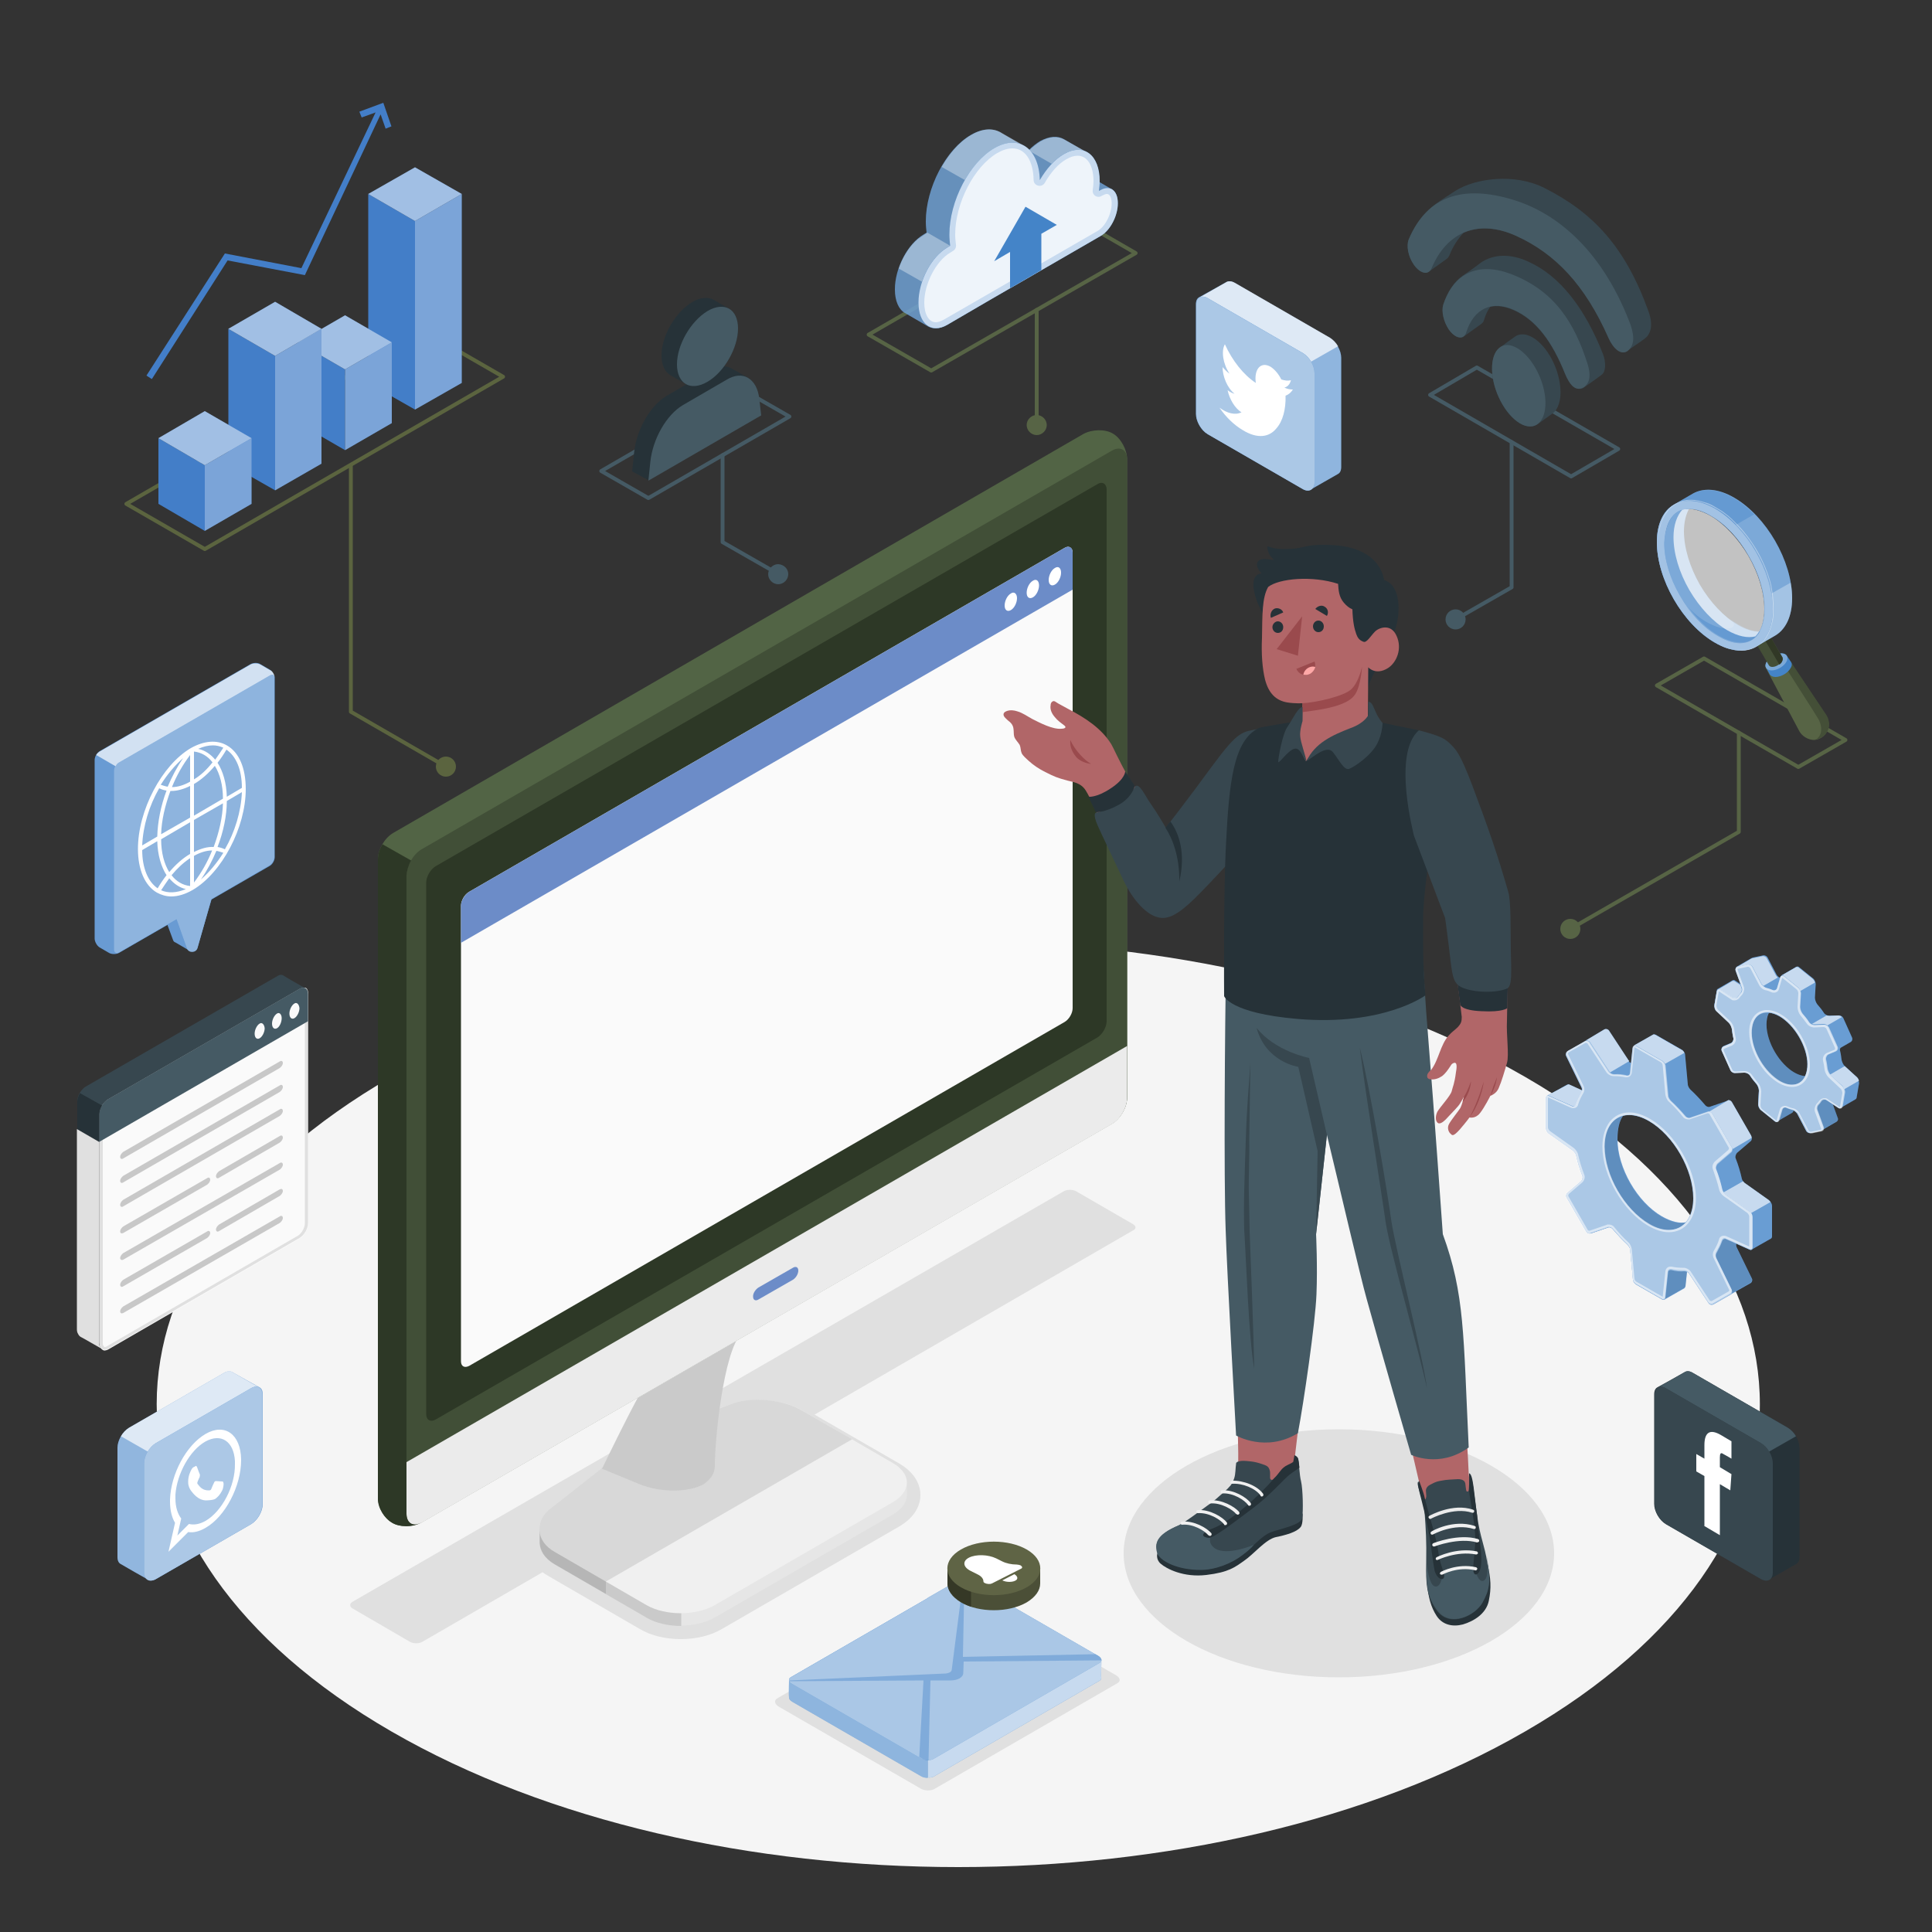 <?xml version="1.0" encoding="utf-8"?>
<!-- Generator: Adobe Illustrator 28.2.0, SVG Export Plug-In . SVG Version: 6.00 Build 0)  -->
<svg version="1.1" xmlns="http://www.w3.org/2000/svg" xmlns:xlink="http://www.w3.org/1999/xlink" x="0px" y="0px"
	 viewBox="0 0 500 500" style="enable-background:new 0 0 500 500;" xml:space="preserve">
<rect x="0" y="0" width="500" height="500" fill="#333333" stroke="none"/>
<style type="text/css">
	.st0{fill:#F5F5F5;}
	.st1{fill:#E0E0E0;}
	.st2{fill:#E6E6E6;}
	.st3{opacity:0.1;}
	.st4{fill:#F0F0F0;}
	.st5{fill:#526445;}
	.st6{fill:#414F37;}
	.st7{fill:#EBEBEB;}
	.st8{fill:#2D3826;}
	.st9{fill:#6C8CC8;}
	.st10{fill:#FAFAFA;}
	.st11{fill:#FFFFFF;}
	.st12{fill:#B16668;}
	.st13{fill:#263238;}
	.st14{fill:#37474F;}
	.st15{fill:#455A64;}
	.st16{fill:#9A4A4D;}
	.st17{fill:#FFA8A7;}
	.st18{fill:none;stroke:#5B643F;stroke-linecap:round;stroke-linejoin:round;stroke-miterlimit:10;}
	.st19{fill:#5B643F;}
	.st20{fill:#437EC8;}
	.st21{opacity:0.3;fill:#FFFFFF;}
	.st22{opacity:0.5;fill:#FFFFFF;}
	.st23{fill:none;stroke:#455A64;stroke-linecap:round;stroke-linejoin:round;stroke-miterlimit:10;}
	.st24{fill:none;stroke:#576445;stroke-linecap:round;stroke-linejoin:round;stroke-miterlimit:10;}
	.st25{fill:#576445;}
	.st26{opacity:0.8;fill:#4484C8;}
	.st27{opacity:0.2;fill:#FFFFFF;}
	.st28{opacity:0.35;fill:#FFFFFF;}
	.st29{opacity:0.8;fill:#FFFFFF;}
	.st30{fill:#4484C8;}
	.st31{opacity:0.7;fill:#FFFFFF;}
	.st32{fill:#444F37;}
	.st33{fill:#313826;}
	.st34{opacity:0.4;fill:#4484C8;}
	.st35{opacity:0.5;}
	.st36{opacity:0.4;fill:#FFFFFF;}
	.st37{fill:#4382C8;}
	.st38{opacity:0.2;}
	.st39{opacity:0.55;fill:#FFFFFF;}
	.st40{opacity:0.55;}
	.st41{fill:#4785C8;}
	.st42{fill-rule:evenodd;clip-rule:evenodd;fill:#FFFFFF;}
	.st43{fill:#4283C8;}
	.st44{opacity:0.4;fill:#4283C8;}
	.st45{fill:#4B4F37;}
	.st46{fill:#353826;}
	.st47{fill:#5F6445;}
</style>
<g id="Floor">
	<path id="Floor_00000036966905164963481800000015098877756773573020_" class="st0" d="M101.3,448.1c-81-46.8-81-122.6,0-169.4
		s212.4-46.8,293.4,0s81,122.6,0,169.4C313.7,494.9,182.3,494.9,101.3,448.1z"/>
</g>
<g id="Shadows">
	<ellipse id="Shadow_00000176733985570233238580000013167085495489036195_" class="st1" cx="346.5" cy="402" rx="55.7" ry="32.1"/>
	<path id="Shadow_00000069373098869037787060000007872460542687214754_" class="st1" d="M201.2,439.5l47.3-27.3
		c0.9-0.5,2.5-0.5,3.5,0.1l36.9,21.3c1,0.6,1.2,1.5,0.3,2L241.8,463c-0.9,0.5-2.5,0.5-3.5-0.1l-36.9-21.3
		C200.4,440.9,200.3,440,201.2,439.5z"/>
	<path id="Shadow_19_" class="st1" d="M293.2,316.8l-14.7-8.5c-0.9-0.5-2.3-0.5-3.2,0l-184,106.2c-0.9,0.5-0.9,1.3,0,1.8l14.8,8.6
		c0.9,0.5,2.3,0.5,3.2,0l31.1-18c0.4,0.3,0.9,0.6,1.4,0.9l23.8,13.8c2.9,1.7,6.6,2.6,10.6,2.6c3.9,0,7.7-0.9,10.6-2.6l46-26.6
		c3.4-2,5.4-4.9,5.4-8.1c0-3.2-2-6.1-5.4-8.1l-22-12.7l82.3-47.6C294.1,318.1,294.1,317.3,293.2,316.8z"/>
</g>
<g id="Device">
	<g id="Device_00000022554440273741403020000016268215927564017027_">
		<g id="Monitor">
			<g>
				<path class="st2" d="M231.1,378.7l-23.8-13.8c-4.9-2.8-13.1-3.5-18.4-1.4l-14.2,5.4c-5.3,2-13.1,6.5-17.6,10l-14.4,11.3
					c-2.1,1.6-3.1,3.6-3.1,5.5c0,0.5,0,2.7,0,3.3c0,2.2,1.3,4.3,3.9,5.8l23.8,13.8c4.9,2.8,12.8,2.8,17.7,0l46-26.6
					c2.5-1.4,3.7-3.3,3.7-5.1c0-0.5,0-2.6,0-3.2C234.8,382,233.6,380.1,231.1,378.7z"/>
				<path class="st1" d="M139.7,399.1c0,2.2,1.3,4.3,3.9,5.8l23.8,13.8c2.4,1.4,5.7,2.1,8.9,2.1v-3.4l-36.6-21.1
					C139.7,397.1,139.7,398.7,139.7,399.1z"/>
				<path class="st3" d="M139.7,399.1c0,2.2,1.3,4.3,3.9,5.8l23.8,13.8c2.4,1.4,5.7,2.1,8.9,2.1v-3.4l-36.6-21.1
					C139.7,397.1,139.7,398.7,139.7,399.1z"/>
				<path class="st4" d="M188.9,363.5l-14.2,5.4c-5.3,2-13.1,6.5-17.6,10l-14.4,11.3c-4.4,3.5-4.1,8.6,0.8,11.4l23.8,13.8
					c4.9,2.8,12.8,2.8,17.7,0l46-26.6c4.9-2.8,4.9-7.4,0-10.2l-23.8-13.8C202.4,362.1,194.2,361.5,188.9,363.5z"/>
				<path class="st3" d="M207.3,364.9c-4.9-2.8-13.1-3.5-18.4-1.4l-14.2,5.4c-5.3,2-13.1,6.5-17.6,10l-14.4,11.3
					c-2.1,1.6-3.1,3.6-3.1,5.5c0,0.5,0,2.7,0,3.3c0,2.2,1.3,4.3,3.9,5.8l13.3,7.7v-3.2l63.7-36.8L207.3,364.9z"/>
				<g>
					<path class="st1" d="M185,379.4c0-7,2.2-29.2,6.8-34.3l-14.8-1.6c-7.3,7.7-16,26-21.2,36.6c0,0,4.3,1.8,9.7,4
						c5.3,2.2,12.8,2.2,16.6,0C184,382.8,185,381.2,185,379.4L185,379.4z"/>
					<path class="st3" d="M185,379.4c0-7,2.2-29.2,6.8-34.3l-14.8-1.6c-7.3,7.7-16,26-21.2,36.6c0,0,4.3,1.8,9.7,4
						c5.3,2.2,12.8,2.2,16.6,0C184,382.8,185,381.2,185,379.4L185,379.4z"/>
					<path class="st1" d="M182.2,345.6c2.9,1.2,6.9,1.2,8.9,0c2.1-1.2,2.1-3.5,0-5.1l-3.7-3c-3.6,1.5-7.1,3.4-10.4,6
						C177,343.4,179.3,344.4,182.2,345.6z"/>
				</g>
			</g>
			<path id="XMLID_00000126314794273562597320000010113235923300468874_" class="st5" d="M101.5,394.1c2,1.2,5.4,1.1,7.6-0.1
				c27.1-15.6,151.6-87.6,178.7-103.2c2.2-1.3,3.9-4.3,3.9-6.8V118.9c0-2.5-1.6-5.5-3.7-6.7c-2-1.2-5.4-1.1-7.6,0.1L101.7,215.6
				c-2.2,1.3-3.9,4.3-3.9,6.8l0,165.1C97.8,390,99.4,393,101.5,394.1z"/>
			<path id="XMLID_00000118369502081280139200000006380519795103527319_" class="st6" d="M109.1,394l178.7-103.2
				c2.2-1.3,3.9-4.3,3.9-6.8V118.9c0-2.5-1.8-3.5-3.9-2.3L109.1,219.8c-2.2,1.3-3.9,4.3-3.9,6.8l0,165.1
				C105.2,394.2,106.9,395.2,109.1,394z"/>
			<path class="st7" d="M105.2,378.4l0,13.4c0,2.5,1.8,3.5,3.9,2.3l178.7-103.2c2.2-1.3,3.9-4.3,3.9-6.8v-13.4L105.2,378.4z"/>
			<path id="XMLID_00000096754031265527199610000002214672301252446130_" class="st8" d="M110.3,366l0-137.6c0-1.5,1.1-3.4,2.4-4.2
				l171.3-98.9c1.3-0.8,2.4-0.1,2.4,1.4l0,137.6c0,1.5-1.1,3.4-2.4,4.2l-171.3,98.9C111.4,368.1,110.3,367.5,110.3,366z"/>
			<path class="st8" d="M99,218.5l7.4,4.2c-0.7,1.2-1.1,2.6-1.2,3.9v146.8l0,18.3c0,2.3,1.5,3.6,3.9,2.3c-2.4,1.4-5.8,1.2-7.6,0.1
				c-2-1.2-3.7-3.7-3.7-6.2v-18.8V222.4C97.8,221.1,98.2,219.7,99,218.5z"/>
			<path class="st9" d="M196.3,333.2l8.9-5.1c0.8-0.5,1.4-0.1,1.4,0.7c0,0.9-0.6,1.9-1.4,2.4l-8.9,5.1c-0.8,0.5-1.4,0.1-1.4-0.7
				C194.8,334.8,195.5,333.7,196.3,333.2z"/>
		</g>
		<g id="Window">
			<g>
				<path id="XMLID_00000045601194230770919950000009218049516519321477_" class="st10" d="M119.3,352.3l0-117.9
					c0-1.3,0.9-2.9,2.1-3.6l154.1-89c1.1-0.7,2.1-0.1,2.1,1.2l0,117.9c0,1.3-0.9,2.9-2.1,3.6l-154.1,89
					C120.2,354.1,119.3,353.6,119.3,352.3z"/>
				<path class="st9" d="M277.6,152.6l0-9.6c0-1.3-0.9-1.9-2.1-1.2l-154.1,89c-1.1,0.7-2.1,2.3-2.1,3.6l0,9.6L277.6,152.6z"/>
				<path class="st11" d="M261.6,153.6c-0.9,0.5-1.6,1.9-1.6,3.1c0,1.2,0.7,1.7,1.6,1.2c0.9-0.5,1.6-1.9,1.6-3.1
					S262.4,153,261.6,153.6z M267.3,150.3c-0.9,0.5-1.6,1.9-1.6,3.1s0.7,1.7,1.6,1.2c0.9-0.5,1.6-1.9,1.6-3.1
					C268.9,150.3,268.2,149.7,267.3,150.3z M273,147c-0.9,0.5-1.6,1.9-1.6,3.1c0,1.2,0.7,1.7,1.6,1.2s1.6-1.9,1.6-3.1
					S273.9,146.4,273,147z"/>
			</g>
		</g>
	</g>
</g>
<g id="Character">
	<g id="Character_3_">
		<g id="Bottom_00000159433310744516729450000010663547117538696838_">
			<path class="st12" d="M319.7,356.6c0.5,10,1.2,23.5,0.4,26.6c-0.1,0.5,5.1,3.1,8.9,2.4c3.7-0.7,4.7-2,4.7-2.4
				c0-1.4,1.1-3.9,1.3-5.2c1-8.6,1.8-15.5,2.8-21.6L319.7,356.6z"/>
			<path class="st12" d="M378.9,361.4l-17-1.2c1.9,8.4,3.9,17.2,5.3,23.1c0.9,3.7,1.6,5.2,1.6,5.2c0.9,3.8,10.1,4.1,11.8-2l-0.5-5.2
				C379.9,376.6,379.4,368.6,378.9,361.4z"/>
			<g>
				<g>
					<path class="st13" d="M299.5,402.1c0,0-0.4,1.5,0.9,2.6c1.5,1.3,5.9,3.6,11.8,2.9c5.8-0.7,7.4-2,9.8-3.7
						c2.5-1.7,5.5-5.5,8.2-6.1c2.5-0.5,5.4-1.3,6.4-2.6c0.7-0.8,0.5-3.5,0.5-3.5L299.5,402.1z"/>
					<path id="XMLID_00000008846231452052732000000014631999098404266128_" class="st14" d="M335,376.9c0,0,0.8,0,1,0.8
						c0.2,0.9,0.3,4.1,0.7,5.6c0.5,2.1,0.6,7.9,0.3,9.6c-0.3,1.7-5.4,2.7-8,3.6c-2.6,1-4.7,3.8-7.4,5.9c-2.8,2.2-7,3.8-10.8,3.8
						c-4.5-0.1-9.5-1.5-10.7-3.6c-1.4-2.5-1.6-5,5.1-7.9c1.3-0.6,5.8-4,7.2-5c1.8-1.2,2.9-2.3,4.4-3.6c0.6-0.5,1.2-1.1,1.7-1.7
						c0.4-0.5,0.7-1.2,0.9-1.8c0.4-1.2,0.3-2.5,0.5-3.8c0-0.1,0-0.2,0.1-0.3c0.1-0.1,0.2-0.1,0.3-0.2c1.1-0.4,2.2-0.2,3.3-0.1
						c1.1,0.1,2.2,0.4,3.3,0.8c0.6,0.2,1.2,0.4,1.5,1c0.2,0.4,0.3,0.8,0.3,1.2c0,0.4,0,0.8,0,1.3c0,0.2,0.1,0.3,0.2,0.4
						c0.2,0.2,0.6,0,0.8-0.1c0.7-0.6,1.2-1.4,1.8-2.1c0.3-0.4,1.7-0.6,2.1-0.9c0.4-0.3,0.8-1,1.1-1.3
						C335.2,377.9,335,377.4,335,376.9z"/>
					<path class="st15" d="M321.6,402.4c1.2-0.9,2.1-1.6,2.9-2.6l0,0c0,0-7,3-10.1,0.9c-2-1.4-1-3-1-3.6c0.1-0.5-5-2.8-6.9-3.1v0
						c-0.6,0.3-1,0.5-1.3,0.7c-6.2,2.5-6.4,4.9-5.7,7.4c1.1,2.1,5.4,4.2,11.2,4.2C314.5,406.3,318.8,404.6,321.6,402.4z"/>
					<path class="st13" d="M314,395.5c-4.2,1.6-2.4,2.4-1.2,2.5c1.2,0.2,7.3-4.6,11.6-7.8c4.5-3.4,7.8-7.4,9.4-8.6
						c0.6-0.5,1.9-1.3,2.5-1.8c-0.1-0.9-0.2-1.7-0.3-2.1c-0.1-0.8-1-1.1-1-1.1l-0.3,1.7c-0.3,0.3-0.6,0.4-1.4,0.8
						c-0.9,0.4-1.5,1-1.8,1.4c-0.6,0.7-1.1,1.5-1.8,2.1C326,387.1,318.2,393.9,314,395.5z"/>
					<g>
						<g>
							<path class="st4" d="M313.1,397.5c0.1,0,0.2,0,0.3-0.1c0.2-0.1,0.2-0.4,0.1-0.6c-1.2-1.4-4.5-3.3-7.6-3
								c-0.2,0-0.4,0.2-0.4,0.4c0,0.2,0.2,0.4,0.4,0.4c2.9-0.3,5.9,1.6,6.8,2.7C312.8,397.4,312.9,397.4,313.1,397.5z"/>
						</g>
						<g>
							<path class="st4" d="M317.1,394.7c0.1,0,0.2,0,0.3-0.1c0.2-0.1,0.2-0.4,0.1-0.6c-1.1-1.4-4.4-3.4-7.5-3.2
								c-0.2,0-0.4,0.2-0.4,0.4c0,0.2,0.2,0.4,0.4,0.4c2.9-0.2,5.9,1.7,6.8,2.9C316.8,394.7,316.9,394.7,317.1,394.7z"/>
						</g>
						<g>
							<path class="st4" d="M320.3,392c0.1,0,0.2,0,0.3-0.1c0.2-0.1,0.2-0.4,0.1-0.6c-1.2-1.4-4.5-3.3-7.6-3c-0.2,0-0.4,0.2-0.4,0.4
								c0,0.2,0.2,0.4,0.4,0.4c2.9-0.3,5.9,1.6,6.8,2.7C320.1,391.9,320.2,392,320.3,392z"/>
						</g>
						<g>
							<path class="st4" d="M323.3,389.7c0.1,0,0.2,0,0.3-0.1c0.2-0.1,0.2-0.4,0.1-0.6c-1.1-1.5-4.4-3.5-7.4-3.3
								c-0.2,0-0.4,0.2-0.4,0.4c0,0.2,0.2,0.4,0.4,0.4c2.9-0.2,5.9,1.8,6.7,3C323,389.6,323.2,389.7,323.3,389.7z"/>
						</g>
						<g>
							<path class="st4" d="M326.5,387.3c0.1,0,0.2,0,0.3-0.1c0.2-0.1,0.2-0.4,0.1-0.6c-1.5-2.1-5.1-3.5-8.1-3.4
								c-0.2,0-0.4,0.2-0.4,0.4c0,0.2,0.2,0.4,0.4,0.4c2.8-0.2,6.1,1.2,7.4,3C326.2,387.2,326.4,387.3,326.5,387.3z"/>
						</g>
					</g>
				</g>
			</g>
			<g>
				<g>
					<path class="st13" d="M369.3,409.4c0.3,3.9,1,6.5,2.5,8.8c1.5,2.3,4.1,2.9,6.8,2.2c2.7-0.8,6-2.7,6.7-6.1
						c0.7-3.4,0.5-5.8-0.3-9.4L369.3,409.4z"/>
					<path id="XMLID_00000005973989333008536780000008914884061950022077_" class="st14" d="M380.2,381.4c0.9,0.3,1.3,5.7,2.1,11
						c0.8,5.7,1.9,7.4,2.6,12c0.8,5.3,0.5,7.1-1.3,10.4c-1.8,3.3-8.3,6.6-11.7,2.1c-2.8-3.7-2.9-7.3-2.8-12.6
						c0.1-5.5-0.1-8.5-0.4-12.7c-0.3-4-2.5-7.7-1.6-8.2c-0.2,0.1,0.7,2.7,0.7,3c0.2,0.5,0.3,1,0.6,1.5c0.5,0.7,0.8-0.5,0.7-1
						c0-0.8-0.3-1.4,0.3-2.1c0.4-0.5,1.1-0.7,1.6-1c0.6-0.3,1.3-0.5,2-0.6c1.4-0.3,2.8-0.3,4.3-0.4c0.6,0,1.3,0.1,1.7,0.6
						c0.1,0.1,0.1,0.3,0.2,0.4c0.1,0.5,0.1,1.1,0.2,1.6c0,0.1,0.1,0.5,0.2,0.6c0.1,0,0.4,0,0.4-0.1
						C380.2,385.9,380.3,382.3,380.2,381.4z"/>
					<path class="st15" d="M384.7,402.5c0.1,0.8,0.8,5.6-0.6,6.5c-1.5,1-2.4-2.9-2.4-2.9s-3.6-1-8.6,1.4c0.3,0.8-0.4,3.6-1.9,3
						c-1.4-0.5-2-5.8-2-5.8c-0.1,5.1,0.1,8.6,2.8,12.1c3.4,4.5,9.9,1.2,11.7-2.1c1.8-3.3,2.1-5.1,1.3-10.4
						C384.9,403.8,384.8,403,384.7,402.5z"/>
					<path class="st13" d="M381.3,406.4c0.1,1.9,1.8,1.2,2-1.5c0.3-4.1-0.8-7.9-1-12.6c-0.8-5.3-1-10.9-2.1-11c0.1,0.9,0,4.6,0,4.6
						c0.5,4,1.6,8.6,1.6,12.7C381.7,402.2,381.2,404.5,381.3,406.4z"/>
					<path class="st13" d="M373.7,407.4c-0.4-1.9-1-2.4-1.5-6c-0.5-3.6-2.6-10-3.5-13.8c-0.2-1.2-1.4-4.2-1.4-4.3
						c-0.7,0.4,0,2.6,0.6,5c0.6,2.4,1,3.9,1.4,6.2c1.1,4.6,1.4,9.4,2,12.1C372.1,409.1,374.1,409.3,373.7,407.4z"/>
					<g>
						<g>
							<path class="st4" d="M373.2,407.5c0.1,0,0.1,0,0.1,0c0,0,4-2.2,8.5-1.1c0.2,0.1,0.4-0.1,0.5-0.3c0.1-0.2-0.1-0.4-0.3-0.5
								c-4.8-1.1-8.9,1.1-9.1,1.2c-0.2,0.1-0.3,0.4-0.2,0.6C372.9,407.5,373.1,407.6,373.2,407.5z"/>
						</g>
						<g>
							<path class="st4" d="M372,403.7c0,0,0.1,0,0.1,0c0,0,4.9-2.4,9.9-1.4c0.2,0,0.4-0.1,0.5-0.3c0-0.2-0.1-0.4-0.3-0.5
								c-5.3-1.1-10.2,1.4-10.4,1.5c-0.2,0.1-0.3,0.4-0.2,0.6C371.7,403.7,371.9,403.8,372,403.7z"/>
						</g>
						<g>
							<path class="st4" d="M382.5,399.1c0.2,0,0.3-0.1,0.3-0.3c0.1-0.2-0.1-0.4-0.3-0.5c-5-1.5-11.4,1-11.6,1.1
								c-0.2,0.1-0.3,0.4-0.2,0.6c0.1,0.2,0.4,0.3,0.6,0.2c0,0,6.3-2.4,11-1C382.4,399.1,382.5,399.1,382.5,399.1z"/>
						</g>
						<g>
							<path class="st4" d="M381.6,395.7c0.2,0,0.3-0.1,0.3-0.3c0.1-0.2,0-0.4-0.3-0.5c-5.5-1.8-11,1.3-11.2,1.5
								c-0.2,0.1-0.2,0.4-0.1,0.6c0.1,0.2,0.4,0.2,0.6,0.1c0,0,5.4-3,10.5-1.4C381.5,395.7,381.6,395.7,381.6,395.7z"/>
						</g>
						<g>
							<path class="st7" d="M381.2,391.5c0.1,0,0.3-0.1,0.3-0.3c0.1-0.2,0-0.4-0.3-0.5c-5.2-1.8-11.1,1.5-11.3,1.6
								c-0.2,0.1-0.3,0.4-0.1,0.6c0.1,0.2,0.4,0.3,0.6,0.1c0,0,5.8-3.1,10.6-1.5C381,391.5,381.1,391.5,381.2,391.5z"/>
						</g>
					</g>
				</g>
			</g>
			<path class="st15" d="M343.4,293.7l-2.8,25.7c0,0,0.4,8.2,0.1,15.6c-0.3,7.4-3.3,28-4.8,35.9c-8.3,5.1-16,0.6-16,0.6
				s-2.4-42.9-2.7-53.2c-0.5-13.8-0.2-52.4,0.1-68.8l51-0.6c0,0,0.4,8.8,1.5,22c1.1,13.2,3.6,48.5,3.6,48.5
				c5.7,15.6,5.3,25.9,6.7,55.2c-7.6,5.5-14.9,1.9-14.9,1.9s-8.3-28.6-11.5-40.3C352.1,330.6,346.5,306.5,343.4,293.7"/>
			<path class="st14" d="M323.6,275l-0.3,20.2c0.1,3.2-0.2,10.3-0.1,13.5c0.1,3.2,0.1,5.4,0.2,9.8c0.2,4.4,1.1,29.3,1.2,35.7
				c-1.4-7.1-2.1-28.3-2.6-35.9c-0.2-6.9,0.1-13.7,0.4-23.1C322.7,285.7,323.2,281.4,323.6,275z"/>
			<path class="st14" d="M351.9,271.1c2.7,10.5,7.2,37.7,8.2,45c1.1,7.3,8.4,35.9,9.2,43.3c-1.4-7.3-9.6-35.7-10.7-43.1
				C357.6,309,353.6,284.5,351.9,271.1z"/>
			<path class="st14" d="M338.8,273.8l4.6,19.9l-2.8,25.7l0.4-21.5l-5-21.8c0,0-8.4-1.2-10.8-10.1
				C330,272.1,338.8,273.8,338.8,273.8z"/>
		</g>
		<g id="Top_2_">
			<g>
				<g>
					<path class="st12" d="M318.7,192.6c-3.9,4.6-8,10.5-11.5,14.9c-3.5,4.4-5.8,7.2-5.8,7.2c-2.4-4.4-7.6-10.5-9.6-14
						c-2-3.4-3.8-7.5-4.2-8.1c-2.6-4.2-6.9-6.9-11.1-9.1c-0.7-0.4-1.5-0.8-2.2-1.2c-0.4-0.2-0.7-0.4-1-0.6c-0.3-0.2-0.6-0.4-1-0.1
						c-0.3,0.2-0.4,0.6-0.4,0.9c-0.2,1.1,0.3,2.2,1.1,3.1c0.7,0.9,1.6,1.5,2.5,2.2c0.7,0.6-0.3,0.8-0.8,0.8
						c-2.3,0.2-5.5-1.5-7.5-2.5c-1.3-0.7-2.5-1.6-3.9-2c-0.9-0.3-1.8-0.4-2.7-0.1c-0.6,0.2-1.1,0.6-0.8,1.3c0.2,0.4,0.6,0.7,1,1.1
						c0.8,0.6,1.4,1.2,1.5,2.3c0.1,0.7,0,1.4,0.2,2c0.3,0.8,1,1.4,1.4,2.1c0.3,0.7,0.2,1.4,0.5,2.1c0.3,0.7,1.2,1.4,1.7,1.9
						c1.3,1.2,2.8,2.2,4.4,3c2.4,1.2,3.1,1.5,5.7,2.2c1.4,0.4,3.5,0.5,4.8,2.6c1.3,2.1,3.2,6.3,6,13.3c2.4,6.2,5.6,13.4,10.4,17.5
						c4.8,4.1,10-1.9,12.9-5c1.9-2.1,13.5-14.2,13.5-14.2c2.9-11.7,3.2-19.4,2-27.2C325.6,189.2,322.1,188.6,318.7,192.6z"/>
					<path class="st16" d="M277,191.5c1.1,2.6,3.8,5.4,5.4,6.2c0,0-2.5-0.2-3.9-1.8C277,194.1,276.9,192.5,277,191.5z"/>
					<path class="st16" d="M301.5,214.7c1.9,3.8,3,9.4,2.7,13.6c1.6-6.5,0.9-11.6-1.1-15.6L301.5,214.7z"/>
				</g>
				<g>
					<path class="st14" d="M325.9,188.6c-4.4,0.9-5.2,0.2-12,9.4c-6.8,9.3-12.2,16.2-12.2,16.2s-2.2-3.8-3.9-6.2
						c-1.4-1.9-2.9-5.5-4-4.5c-3,5.3-10.1,6.8-10.1,6.8s-1.1,0,0.4,3.4c1.1,2.5,3.7,7.8,6.5,13.8c2.8,6,6.4,9.3,9.1,9.9
						c2.6,0.7,5.3-0.8,9.5-4.9c4.2-4.1,14.9-15.8,14.9-15.8S329.8,194.4,325.9,188.6z"/>
					<path class="st13" d="M301.6,214.2c1.8,2.7,3.7,7.5,3.6,13.9c1.7-7.1,0-12.4-2.3-15.5L301.6,214.2z"/>
					<path class="st13" d="M293.7,203.4l-2.5-3.8c0,0,0.1,1.9-3.7,4.4c-3.7,2.5-5.8,2.2-5.8,2.2l1.9,4c0,0,2.3,0.1,5.9-1.9
						C293,206.4,293.7,203.4,293.7,203.4z"/>
				</g>
			</g>
			<path class="st13" d="M367.2,189c-3.4-0.7-7-1.4-13.1-2.7l0-0.5c0,0-0.2,0.2-0.5,0.4c-0.6-0.1-1.2-0.3-1.9-0.4l-14.7,0.7
				c0,0-0.2,0-0.6,0.1c0.1-0.3,0.1-0.5,0.1-0.5l0.1-0.8c0,0-0.6,0.5-1.3,1.4c-3,0.5-9.1,1.5-9.5,1.7c-6.6,3.2-7.7,14.1-8.5,29.8
				c-0.7,12.8-0.5,39.6-0.5,39.6s1.5,4.4,19,5.9c22.3,1.9,33.1-6.1,33.1-6.1c-0.7-7.9-0.6-13.6-0.6-19.2c-0.1-5.8,1.7-17.8,2.3-21
				C373.8,201.4,367.2,189,367.2,189z"/>
			<g>
				<g id="XMLID_00000021805643978749618720000004682217370831584665_">
					<path class="st13" d="M327,158.9c0,0-0.1-0.1-0.1-0.1c-0.6-0.8-1-1.8-1.4-2.7c-0.8-1.9-2.5-7.4,1-7.7c-0.8-0.8-1.9-2.5-0.6-3.4
						c1.1-0.7,2.7-0.1,3.8-0.1c-0.5-0.5-1-1-1.3-1.6c-0.2-0.5-0.5-1.4-0.4-1.9c0.6,0.1,1.2,0.4,1.9,0.5c1.6,0.3,3.2,0.2,4.8,0.1
						c1.8-0.1,3.5-0.8,5.3-0.9c1.8-0.2,3.6-0.1,5.4,0c5.9,0.4,11.7,2.9,12.8,9c4.7,1.5,4.1,9.3,2.9,12.7c-2.5,7-7.2,13-7.3,16.6
						c-0.5-0.4-1-0.7-1.5-1.1c-2.5-1.9-5-3.7-7.5-5.6c-3.2-2.4-6.4-4.8-9.7-7.3c-1.4-1-2.8-2.1-4.2-3.1
						C329.7,161.2,328,160.2,327,158.9z"/>
					<path class="st12" d="M327.4,175.9c0.9,3.4,2.7,5.4,5.8,5.9c1.9,0.3,3.9,0.2,3.9,0.2l-0.1,4.5c-2.2,3,0,9.1,1,10.5l0,0
						c3.9-5.5,13.3-6.6,16-10.4l0.1-13.9c0,0,1.9,2.2,5.1,0.2c2.2-1.4,3.8-5,2.2-8.4c-1.5-3.3-4.7-2-5.6-1c-1,1-2.1,2.9-2.9,2.6
						c-1.2-0.4-1.6-1.2-1.9-2c-0.5-1.4-0.9-3.2-1-6.4c-0.9-0.4-1.5-0.9-2.2-1.7c-1.3-1.5-1.4-3.3-1.5-4.9
						c-6.7-2.2-15.3-1.4-18.1,0.8c-1.6,2.8-1.5,7.2-1.6,13.2C326.4,169.2,326.7,173.1,327.4,175.9z"/>
					<path class="st16" d="M337.1,182c3.5-0.2,10.8-1.8,12.7-3.7c1.9-1.9,2.7-5.8,2.7-5.8s-0.3,5-1.8,7.2c-1.4,2.2-5.1,3.1-7.3,3.6
						c-2.2,0.5-6.4,1-6.4,1L337.1,182z"/>
				</g>
				<g id="XMLID_00000056390484378147866580000007775174431377596810_">
					<g>
						<path class="st13" d="M339.8,162.1c0,0.8,0.6,1.5,1.4,1.5c0.8,0,1.4-0.6,1.4-1.5c0-0.8-0.6-1.5-1.4-1.5
							C340.4,160.6,339.8,161.3,339.8,162.1z"/>
						<path class="st13" d="M328.9,159.9l3.2-1.4c-0.3-0.9-1.4-1.3-2.2-1C329,157.9,328.6,159,328.9,159.9z"/>
						<path class="st13" d="M340.4,157.6l3,1.8c0.5-0.8,0.3-1.9-0.6-2.4C342.1,156.5,341,156.8,340.4,157.6z"/>
						<path class="st13" d="M329.3,162.3c0,0.8,0.6,1.5,1.4,1.5c0.8,0,1.4-0.6,1.4-1.5c0-0.8-0.6-1.5-1.4-1.5
							C330,160.8,329.3,161.5,329.3,162.3z"/>
					</g>
					<polygon class="st16" points="337,159.5 335.9,169.7 330.4,168 					"/>
					<g>
						<path class="st16" d="M340.2,171.2c0.5,1.3-0.1,2.8-1.4,3.3c-1.3,0.5-2.8-0.1-3.3-1.4L340.2,171.2z"/>
						<path class="st17" d="M339.8,172.5c-1.2,0-2.3,0.9-2.5,2.1c0.5,0.1,1,0.1,1.5-0.1c0.8-0.3,1.4-1.1,1.6-1.9
							C340.2,172.6,340,172.5,339.8,172.5z"/>
					</g>
				</g>
			</g>
			<g>
				<path class="st14" d="M338.1,197c1.7-1,5.3-4.4,6.9-2.3c1.7,2.2,2.8,4.6,4.1,4.3c1.2-0.4,5.8-3.4,7.4-6.7
					c1.3-2.6,1.3-5.2,1.3-5.2s-1-1.1-1.7-2.7c-0.7-1.4-0.9-2.7-2-2.8l0,3.5c0,0-0.9,2-4.5,3.3C344.7,190.3,340.3,192.3,338.1,197z"
					/>
				<path class="st14" d="M338.1,197c-1-0.9-1.5-3.7-3.2-3.2c-1.7,0.5-4.1,4.2-4.1,3.3c0-0.9,1.1-7.2,2.4-9c1.3-1.9,2.8-5.2,3.9-5.1
					l0,3.6c0,0-0.8,2.5-0.6,4C336.6,192.1,337.9,195.6,338.1,197z"/>
			</g>
			<g id="Arm_00000064337897648809414840000013036297627585748359_">
				<g id="Arm_00000008148604661129677310000006805042664643140266_">
					<g>
						<g>
							<path class="st12" d="M370,277.2c-0.2,0.3-0.5,0.5-0.6,0.9c-0.1,0.3-0.1,0.8,0.2,1c0.1,0.1,0.3,0.2,0.5,0.2
								c1.1,0.2,2.2-0.2,3.1-0.8c0.9-0.7,1.5-1.6,2.1-2.5c0.2-0.3,0.4-0.7,0.7-0.8c1.4-0.8,0.9,1.7,0.8,2.3
								c-0.4,3.1-0.8,3.6-1.1,4.9c-0.3,1.2-3.1,4.2-3.7,5.3c-0.6,1.2-0.5,2.5,0.1,2.9c0.6,0.5,1.7-0.4,3-1.9c0.9-1,2.3-2.3,2.8-3.2
								c0.5-0.8,1-1.7,1-1.7s-0.5,2.1-1,3c-0.5,0.8-2.3,3-2.9,4.1c-0.6,1.1,0,2.2,0.4,2.5c0.4,0.4,0.6,0.9,2.4-1.1
								c1.8-2.1,2.5-3.1,2.5-3.1s1.5,0.4,2.7-1.1c1.2-1.5,2.7-4.5,2.7-4.5s1.6-0.5,2.2-2.1c0.7-1.6,1.5-4.3,2.1-6.4
								c0.6-2.1-0.2-7.3,0-10.9c0-1.1,0.3-13.7,0.3-21.5c0-5.8,0.2-9.4-0.7-12.4c-2.1-7-2.9-9.1-6.1-18.8
								c-2.1-6.2-3.8-10.7-5.1-13.6c-2-4.6-4.3-6.7-11.1-8.7c-3,3.7-4.2,12.7-0.9,26.4c3.7,7.7,8.7,22,8.7,22s3.2,25.1,3.2,25.6
								c0,1.2-0.2,1.7-1,2.6c-0.7,0.7-1.6,1.3-2.3,2.1c-2.3,2.5-2.6,6.4-4.7,9.1C370.1,277.1,370.1,277.1,370,277.2z"/>
							<path class="st16" d="M380.3,289.2c1-1.3,1.8-2.9,2.4-4.4c0.6-1.6,1.1-3.2,1.3-4.9c-0.5,1.6-1,3.2-1.6,4.7
								C381.8,286.2,381.1,287.7,380.3,289.2z"/>
							<path class="st16" d="M385.7,283.6c0.5-0.7,0.8-1.5,1.1-2.3c0.3-0.8,0.5-1.6,0.6-2.5c-0.3,0.8-0.6,1.6-0.9,2.3L385.7,283.6z"
								/>
						</g>
						<path class="st16" d="M378.9,283.8c0.9-1.4,1.8-4,1.8-4s-0.1,3.1-2.2,5.4L378.9,283.8z"/>
					</g>
				</g>
				<g>
					<path class="st13" d="M377.2,254.7l0.7,5.3c0,0,0.2,1.5,5.6,1.7c5.4,0.3,6.6-0.8,6.6-0.8l0.1-5.2L377.2,254.7z"/>
					<path class="st14" d="M367.2,189c6,1.6,6.8,2.1,8.8,4.2c2,2.1,3.5,5.8,7.6,17s6,18.1,6.7,20.5c0.8,2.3,0.6,10.5,0.7,15.5
						c0.1,5,0.4,8.9-0.9,9.6c-3.3,1.5-11.1,1-13-1.1c-1.3-1.4-1.4-3.7-2.1-9.4c-0.7-5.7-1-7.7-1-7.7l-8.1-21.4
						C366,216.2,360.2,195.1,367.2,189z"/>
				</g>
			</g>
		</g>
	</g>
</g>
<g id="Chart_00000087387646924700774000000011326297973000233145_">
	<g id="Chart">
		<g>
			<polygon class="st18" points="53,142.1 32.7,130.4 109.9,85.8 130.2,97.5 			"/>
			<polyline class="st18" points="90.8,120.5 90.8,184.2 115.4,198.4 			"/>
			<circle class="st19" cx="115.4" cy="198.4" r="2.6"/>
		</g>
		<g>
			<g>
				<g>
					<polygon class="st20" points="95.3,99.1 107.4,106 107.4,57.2 95.3,50.2 					"/>
					<g>
						<polygon class="st20" points="119.5,50.2 107.4,57.2 107.4,106 119.5,99.1 						"/>
						<polygon class="st21" points="119.5,50.2 107.4,57.2 107.4,106 119.5,99.1 						"/>
					</g>
					<g>
						<polygon class="st20" points="107.4,43.3 119.5,50.2 107.4,57.2 95.3,50.2 						"/>
						<polygon class="st22" points="107.4,43.3 119.5,50.2 107.4,57.2 95.3,50.2 						"/>
					</g>
				</g>
				<g>
					<polygon class="st20" points="77.2,109.5 89.3,116.5 89.3,95.6 77.2,88.6 					"/>
					<g>
						<polygon class="st20" points="101.4,88.6 89.3,95.6 89.3,116.5 101.4,109.5 						"/>
						<polygon class="st21" points="101.4,88.6 89.3,95.6 89.3,116.5 101.4,109.5 						"/>
					</g>
					<g>
						<polygon class="st20" points="89.3,81.6 101.4,88.6 89.3,95.6 77.2,88.6 						"/>
						<polygon class="st22" points="89.3,81.6 101.4,88.6 89.3,95.6 77.2,88.6 						"/>
					</g>
				</g>
				<g>
					<polygon class="st20" points="59.1,120 71.2,126.9 71.2,92.1 59.1,85.1 					"/>
					<g>
						<polygon class="st20" points="83.2,85.1 71.2,92.1 71.2,126.9 83.2,120 						"/>
						<polygon class="st21" points="83.2,85.1 71.2,92.1 71.2,126.9 83.2,120 						"/>
					</g>
					<g>
						<polygon class="st20" points="71.2,78.1 83.2,85.1 71.2,92.1 59.1,85.1 						"/>
						<polygon class="st22" points="71.2,78.1 83.2,85.1 71.2,92.1 59.1,85.1 						"/>
					</g>
				</g>
				<g>
					<polygon class="st20" points="41,130.4 53,137.4 53,120.4 41,113.4 					"/>
					<g>
						<polygon class="st20" points="65.1,113.4 53,120.4 53,137.4 65.1,130.4 						"/>
						<polygon class="st21" points="65.1,113.4 53,120.4 53,137.4 65.1,130.4 						"/>
					</g>
					<g>
						<polygon class="st20" points="53,106.4 65.1,113.4 53,120.4 41,113.4 						"/>
						<polygon class="st22" points="53,106.4 65.1,113.4 53,120.4 41,113.4 						"/>
					</g>
				</g>
			</g>
			<path class="st20" d="M99.2,26.6L93,28.9l0.6,1.5l3.6-1.3L78,69.4l-19.8-3.8L37.9,97.2l1.4,0.9l19.6-30.7l20,3.8l19.6-41.6
				l1.3,3.7l1.5-0.6L99.2,26.6z"/>
		</g>
	</g>
</g>
<g id="Profile_00000107555516569356155250000012874297138806601888_">
	<g id="Profile">
		<g>
			<polygon class="st23" points="167.8,128.9 204.3,107.8 192.1,100.8 155.6,121.9 			"/>
			<polyline class="st23" points="201.5,148.6 187,140.3 187,117.8 			"/>
			<path class="st15" d="M204,148.6c0,1.4-1.2,2.6-2.6,2.6c-1.4,0-2.6-1.2-2.6-2.6s1.2-2.6,2.6-2.6C202.9,146.1,204,147.2,204,148.6
				z"/>
		</g>
		<g>
			<path class="st13" d="M167.7,124.2l29.2-16.9l-0.5-4.2c-0.3-2.7-1.4-4.5-2.9-5.4c-0.7-0.4-3.4-1.9-4.1-2.3
				c-1.5-0.9-3.5-0.8-5.6,0.5l-11.2,6.5c-4.3,2.5-7.9,8.8-8.5,14.8l-0.5,4.8L167.7,124.2z"/>
			<g>
				<g>
					<path class="st15" d="M196.5,103.2c-0.3-2.7-1.4-4.5-2.9-5.4c-1.5-0.9-3.5-0.8-5.6,0.5l-11.2,6.5c-4.3,2.5-7.9,8.8-8.5,14.8
						l-0.5,4.8l29.2-16.9L196.5,103.2z"/>
				</g>
			</g>
			<g>
				<path class="st13" d="M188.7,79.9c1.4,0.8,2.3,2.6,2.3,5.1c0,5.1-3.6,11.2-7.9,13.8c-2.2,1.3-4.2,1.4-5.6,0.6
					c-0.9-0.5-3.1-1.8-4-2.3c-1.4-0.8-2.3-2.6-2.3-5.1c0-5.1,3.6-11.2,7.9-13.8c2.2-1.3,4.2-1.4,5.6-0.6
					C185.6,78.1,187.8,79.4,188.7,79.9z"/>
				<path class="st15" d="M183.1,98.8c-2.2,1.3-4.2,1.4-5.6,0.6c-1.4-0.8-2.3-2.6-2.3-5.1c0-5.1,3.6-11.2,7.9-13.8
					c2.2-1.3,4.2-1.4,5.6-0.6c1.4,0.8,2.3,2.6,2.3,5.1C191,90.1,187.4,96.3,183.1,98.8z"/>
			</g>
		</g>
	</g>
</g>
<g id="Cloud_00000106861959416171489600000008728460938868818329_">
	<g id="Cloud">
		<g>
			<polygon class="st24" points="241,95.9 293.9,65.5 277.6,56.1 224.8,86.6 			"/>
			<line class="st24" x1="268.3" y1="110" x2="268.3" y2="80.2"/>
			<path class="st25" d="M265.7,110c0,1.4,1.2,2.6,2.6,2.6s2.6-1.2,2.6-2.6c0-1.4-1.2-2.6-2.6-2.6S265.7,108.6,265.7,110z"/>
		</g>
		<g id="Cloud_00000070808589995455664760000011826651147988083342_">
			<path id="XMLID_00000061440267471942173180000012289831307373468825_" class="st26" d="M287.8,49L287.8,49l-0.1-0.1
				c0,0-0.1,0-0.1,0l-3.1-1.8c0-0.1,0-0.1,0-0.2c0-3.8-1.3-6.4-3.3-7.5l0,0l-5.9-3.4l0,0c-1.6-0.9-3.7-0.8-6.1,0.5
				c-1,0.6-2,1.4-2.9,2.3c-0.4-0.4-0.8-0.7-1.3-1l0,0l-5.7-3.3l0,0c-2.1-1.4-4.9-1.4-8,0.4c-6.5,3.7-11.7,13.8-11.7,22.4
				c0,1,0.1,2,0.2,2.9l-0.8,0.5c-4.1,2.4-7.4,8.7-7.4,14.2v0c0,3,1,5.2,2.6,6.1l0,0l6,3.5l0,0c1.3,0.7,3,0.7,4.8-0.4l10.8-6.3
				l28.9-16.7c2.5-1.4,4.5-5.2,4.5-8.5v0C289.3,50.8,288.7,49.6,287.8,49z"/>
			<path id="XMLID_00000139260199589307473940000006025471738888374686_" class="st27" d="M287.8,49L287.8,49l-0.1-0.1
				c0,0-0.1,0-0.1,0l-3.1-1.8c0-0.1,0-0.1,0-0.2c0-3.8-1.3-6.4-3.3-7.5l0,0l-5.9-3.4l0,0c-1.6-0.9-3.7-0.8-6.1,0.5
				c-1,0.6-2,1.4-2.9,2.3c-0.4-0.4-0.8-0.7-1.3-1l0,0l-5.7-3.3l0,0c-2.1-1.4-4.9-1.4-8,0.4c-6.5,3.7-11.7,13.8-11.7,22.4
				c0,1,0.1,2,0.2,2.9l-0.8,0.5c-4.1,2.4-7.4,8.7-7.4,14.2v0c0,3,1,5.2,2.6,6.1l0,0l6,3.5l0,0c1.3,0.7,3,0.7,4.8-0.4l10.8-6.3
				l28.9-16.7c2.5-1.4,4.5-5.2,4.5-8.5v0C289.3,50.8,288.7,49.6,287.8,49z"/>
			<path id="XMLID_00000154387205587186998380000007786840189423023542_" class="st28" d="M281.3,39.4L281.3,39.4
				c-1.6-0.9-3.7-0.8-6,0.5c-1.1,0.6-2.1,1.5-3.1,2.5l-5.4-3.1l-0.5-0.3c0,0,0.1-0.1,0.1-0.1c0.9-0.9,1.9-1.7,2.9-2.3
				c2.3-1.3,4.4-1.4,6.1-0.5l0,0L281.3,39.4z"/>
			<path id="XMLID_00000101075941501808780570000008532141800801044628_" class="st29" d="M266.4,38.8c0.1,0.1,0.3,0.3,0.4,0.4
				l-0.5-0.3C266.3,38.9,266.3,38.8,266.4,38.8z"/>
			<path id="XMLID_00000057132375582942705560000012279759144993982137_" class="st28" d="M265,37.7L265,37.7c-2-1.1-4.7-1-7.6,0.7
				c-2.9,1.7-5.6,4.7-7.7,8.2l-6-3.4c2.1-3.6,4.7-6.6,7.7-8.3c3.1-1.8,5.9-1.8,8-0.4l0,0L265,37.7z"/>
			<path id="XMLID_00000006705606026679869530000012336662949732783797_" class="st28" d="M245.9,63.6l-0.8,0.5
				c-2.8,1.6-5.2,5.1-6.5,8.8l-6-3.4c1-3,2.8-5.8,4.9-7.6l2.5-1.7L245.9,63.6z"/>
			<path id="XMLID_00000021092294644616026490000001886348058517646502_" class="st30" d="M284.8,49.2l-0.4,0.2
				c0.1-0.9,0.2-1.7,0.2-2.5c0-6.8-4.1-10-9.3-7c-2.4,1.4-4.5,3.8-6.2,6.7c-0.2-8.2-5.4-11.9-11.7-8.3c-6.5,3.7-11.7,13.8-11.7,22.4
				c0,1,0.1,2,0.2,2.9l-0.8,0.5c-4.1,2.4-7.4,8.7-7.4,14.2l0,0c0,5.5,3.3,8.1,7.4,5.8l10.8-6.3l0,0l28.9-16.7
				c2.5-1.4,4.5-5.2,4.5-8.5v0C289.3,49.3,287.3,47.8,284.8,49.2z"/>
			<path id="XMLID_00000146488726354102160200000016738749791866111417_" class="st31" d="M284.8,49.2l-0.4,0.2
				c0.1-0.9,0.2-1.7,0.2-2.5c0-6.8-4.1-10-9.3-7c-2.4,1.4-4.5,3.8-6.2,6.7c-0.2-8.2-5.4-11.9-11.7-8.3c-6.5,3.7-11.7,13.8-11.7,22.4
				c0,1,0.1,2,0.2,2.9l-0.8,0.5c-4.1,2.4-7.4,8.7-7.4,14.2l0,0c0,5.5,3.3,8.1,7.4,5.8l10.8-6.3l0,0l28.9-16.7
				c2.5-1.4,4.5-5.2,4.5-8.5v0C289.3,49.3,287.3,47.8,284.8,49.2z"/>
			<path id="XMLID_00000016051940696751216650000003778060786955733402_" class="st31" d="M242.2,83.4c-1.8,0-3-2-3-5.1
				c0-4.9,3.1-10.8,6.7-12.9l0.8-0.5c0.5-0.3,0.8-0.9,0.7-1.6l0,0c-0.1-0.8-0.2-1.7-0.2-2.6c0-8.1,4.9-17.6,10.9-21.1
				c1.4-0.8,2.7-1.2,3.9-1.2c3.3,0,5.4,3.1,5.5,8.2v0c0,1.5,2.1,2.1,2.9,0.7l0,0c1.6-2.8,3.6-5,5.6-6.1c1-0.6,2-0.9,2.9-0.9
				c2.5,0,4.1,2.6,4.1,6.6c0,0.7-0.1,1.5-0.2,2.3l0,0c-0.2,1.3,1.2,2.2,2.3,1.5l0.4-0.2c0.4-0.2,0.7-0.3,1-0.3
				c0.8,0,1.2,1.2,1.2,2.4c0,2.8-1.7,6.1-3.7,7.2l-39.7,22.9C243.6,83.1,242.8,83.4,242.2,83.4C242.2,83.4,242.2,83.4,242.2,83.4z"
				/>
			<polygon class="st30" points="261.4,74.6 261.4,65.2 257.3,67.6 265.4,53.5 273.5,58.2 269.5,60.5 269.5,69.9 			"/>
		</g>
	</g>
</g>
<g id="Internet_00000049927727275386983750000018211710642332499334_">
	<g id="Internet">
		<g>
			<polygon class="st23" points="406.6,123.3 370.1,102.2 382.2,95.1 418.8,116.2 			"/>
			<polyline class="st23" points="376.7,160.3 391.2,152 391.2,114.4 			"/>
			<circle class="st15" cx="376.7" cy="160.3" r="2.6"/>
		</g>
		<g id="WiFi">
			<g id="XMLID_3816_">
				<path id="XMLID_3824_" class="st14" d="M392.1,87.1c1-0.7,2.4-0.8,3.9-0.1c3.8,1.7,7.3,7.6,7.8,13.2c0.3,3.3-0.5,5.7-2,6.8
					c-0.7,0.5-3.2,2.3-3.9,2.8c-1,0.7-2.4,0.8-3.9,0.1c-3.8-1.7-7.3-7.6-7.8-13.2c-0.3-3.3,0.5-5.7,2-6.7
					C388.8,89.4,391.4,87.6,392.1,87.1z"/>
				<path id="XMLID_3821_" class="st14" d="M378.6,71.3c-2.3,1.6-4,4.2-5.1,7.6c-0.5,1.7,0.1,4.3,1.4,6.3l0,0
					c1.3,1.9,2.9,2.6,3.9,1.9c0.3-0.2,3.9-2.8,4.6-3.3c0.3-0.2,0.6-0.6,0.7-1.1c0.4-1.3,0.9-2.4,1.6-3.3c1.8-0.4,3.8-0.1,6.1,0.9
					c5.8,2.6,9.9,8.2,13.2,16.4c1.2,3,3.5,4.7,4.9,3.6l0,0c1.1-0.8,3.3-2.3,4.6-3.3l0,0c1.1-0.8,1.2-3.2,0.3-5.5
					c-4.6-11.6-11-20.1-19.3-23.8c-4.8-2.2-9.1-1.9-12.3,0.3C382.5,68.6,379.4,70.8,378.6,71.3z"/>
				<path id="XMLID_3818_" class="st14" d="M364.6,61.9c1.8-4.1,4.2-7.1,7.2-9.3c0.8-0.6,4.2-2.8,5-3.3c5.2-3.2,15.2-4.5,22.8-0.7
					c12.5,6.3,20.9,15,27,31.9c1.5,4.1,0.3,6.2-0.9,7.1l0,0c-1.3,1-3.4,2.3-4.6,3.3l0,0c-1.3,1-3.6-0.5-4.8-3.4
					c-6.1-13.8-13.7-21.9-23.8-26.4c-5.2-2.4-9.8-2.5-13.7-0.9c-1.5,1.6-2.8,3.6-3.7,5.9c-0.2,0.4-0.4,0.7-0.7,0.9
					c-0.7,0.5-4.3,3.1-4.6,3.3c-1,0.7-2.6,0.1-3.9-1.8C364.5,66.4,363.9,63.6,364.6,61.9z"/>
			</g>
			<g id="XMLID_3790_">
				<g id="XMLID_3814_">
					<path id="XMLID_3815_" class="st15" d="M386.2,96.7c0.5,5.5,4,11.4,7.8,13.2c3.8,1.7,6.4-1.4,5.9-6.9c-0.5-5.5-4-11.4-7.8-13.2
						C388.3,88,385.7,91.1,386.2,96.7z"/>
				</g>
				<g id="XMLID_3799_">
					<g id="XMLID_3803_">
						<path id="XMLID_3804_" class="st15" d="M373.5,78.9c-0.5,1.7,0.1,4.3,1.4,6.3l0,0c1.7,2.5,4,2.9,4.6,0.7
							c1.9-5.9,6.5-8.3,12.3-5.7c5.8,2.6,9.9,8.2,13.2,16.4c1.2,3,2.7,4.9,4.9,3.6l0,0c1.8-1.3,1.7-3.5,1-5.9
							c-3.5-11-8.7-19.1-19.9-23.4C382.5,67.7,376.2,70.7,373.5,78.9z"/>
					</g>
				</g>
				<g id="XMLID_3791_">
					<g id="XMLID_3792_">
						<path id="XMLID_3795_" class="st15" d="M364.6,61.9c-0.7,1.7-0.2,4.5,1.3,6.6l0,0c1.7,2.4,3.8,2.8,4.6,0.9
							c3.9-9.3,12-12.9,22-8.3c10,4.6,17.7,12.6,23.8,26.4c1.3,2.8,3.1,4.4,4.8,3.4l0,0c2.4-1.7,1.6-5,0.6-7.6
							c-7.7-19.8-19.9-28.5-30.1-31.6C378.7,47.8,369.4,50.6,364.6,61.9z"/>
					</g>
				</g>
			</g>
		</g>
	</g>
</g>
<g id="Search_00000166671072286734437560000011702829877273121160_">
	<g id="Search">
		<g>
			<polygon class="st24" points="465.4,198.5 428.8,177.4 441,170.4 477.6,191.5 			"/>
			<polyline class="st24" points="406.4,240.4 450,215.3 450,189.6 			"/>
			<circle class="st25" cx="406.4" cy="240.4" r="2.6"/>
		</g>
		<g id="Glass_2_">
			<g id="XMLID_00000132769881376087286520000015573881753244471215_">
				<g>
					<path class="st25" d="M465.7,189.3L465.7,189.3L465.7,189.3C465.7,189.3,465.7,189.3,465.7,189.3l-8.7-16.4c0,0,0,0,0,0l0,0
						l0,0c-0.2-0.4-0.2-0.9,0.1-1.5c0.7-1.2,2.4-2.2,3.8-2.2c0.7,0,1.2,0.2,1.4,0.6l10.3,15.4l0,0c0.4,0.6,0.6,1.4,0.7,2.2
						c0,2.2-1.8,4.1-4,4.1C467.8,191.4,466.4,190.5,465.7,189.3z"/>
					<path class="st32" d="M462.4,169.7l10.3,15.4c0.4,0.6,0.6,1.4,0.7,2.2c0,2.2-1.6,3.9-3.7,4.1c1.3-0.3,2.4-2.5,0.9-5.3
						c-1.6-2.7-7.9-12.3-10.6-16.8c0.4-0.1,0.7-0.2,1.1-0.2C461.7,169,462.2,169.3,462.4,169.7z"/>
					<path class="st30" d="M457.2,171.3c0.7-1.2,2.4-2.2,3.8-2.2c0.7,0,1.2,0.2,1.4,0.6c0.2,0.3,0.9,1.3,1.1,1.6
						c0.3,0.4,0.3,1-0.1,1.6c-0.7,1.3-2.5,2.3-3.9,2.3c-0.7,0-1.3-0.3-1.5-0.7c-0.2-0.3-0.9-1.7-0.9-1.7
						C456.8,172.4,456.9,171.9,457.2,171.3z"/>
					<path id="XMLID_877_" class="st30" d="M457.2,171.3c-0.7,1.2-0.1,2.2,1.3,2.2c1.4,0,3.1-1,3.8-2.2c0.7-1.2,0.1-2.2-1.3-2.2
						C459.6,169.1,457.9,170.1,457.2,171.3z"/>
					<path id="XMLID_1084_" class="st21" d="M457.2,171.3c-0.7,1.2-0.1,2.2,1.3,2.2c1.4,0,3.1-1,3.8-2.2c0.7-1.2,0.1-2.2-1.3-2.2
						C459.6,169.1,457.9,170.1,457.2,171.3z"/>
					<g id="XMLID_847_">
						<path id="XMLID_874_" class="st32" d="M457,163.9c-0.9,0-2,0.7-2.5,1.5c-0.2,0.4-0.2,0.8-0.1,1l0,0l0,0l0,0l3.4,5.8
							c0,0,0,0,0,0l0,0l0,0c0.2,0.3,0.5,0.4,0.9,0.4c0.9,0,2-0.7,2.5-1.5c0.2-0.4,0.2-0.8,0.1-1l0,0l-3.4-5.8l0,0
							C457.8,164,457.4,163.9,457,163.9z"/>
						<path id="XMLID_872_" class="st33" d="M457.9,164.3c-0.2-0.3-0.5-0.4-0.9-0.4c-0.3,0-0.7,0.1-1.1,0.3l4.6,7.8
							c0.3-0.2,0.6-0.5,0.7-0.8c0.2-0.4,0.2-0.8,0.1-1L457.9,164.3L457.9,164.3z"/>
					</g>
				</g>
			</g>
			<g>
				<g id="XMLID_837_">
					<g>
						<path id="XMLID_845_" class="st30" d="M454.4,167.4l5-2.9c2.7-1.6,4.4-4.9,4.4-9.7c0-9.6-6.7-21.2-15-26
							c-4.1-2.4-7.9-2.6-10.6-1.1l-5,2.9l0,0c-2.7,1.6-4.4,4.9-4.4,9.7c0,9.6,6.7,21.2,15,26C448,168.7,451.7,168.9,454.4,167.4
							L454.4,167.4z M434.2,132.4c2.2-1.3,5.2-0.9,8.5,1c3.7,2.1,7.2,5.8,9.8,10.4c2.7,4.6,4.1,9.5,4.1,13.7c0,3.9-1.2,6.7-3.4,7.9
							c-2.2,1.3-5.2,0.9-8.5-1c-3.7-2.1-7.2-5.8-9.8-10.4c-2.7-4.6-4.1-9.5-4.1-13.7C430.9,136.5,432.1,133.7,434.2,132.4z"/>
						<path id="XMLID_1067_" class="st21" d="M454.4,167.4l5-2.9c2.7-1.6,4.4-4.9,4.4-9.7c0-9.6-6.7-21.2-15-26
							c-4.1-2.4-7.9-2.6-10.6-1.1l-5,2.9l0,0c-2.7,1.6-4.4,4.9-4.4,9.7c0,9.6,6.7,21.2,15,26C448,168.7,451.7,168.9,454.4,167.4
							L454.4,167.4z M434.2,132.4c2.2-1.3,5.2-0.9,8.5,1c3.7,2.1,7.2,5.8,9.8,10.4c2.7,4.6,4.1,9.5,4.1,13.7c0,3.9-1.2,6.7-3.4,7.9
							c-2.2,1.3-5.2,0.9-8.5-1c-3.7-2.1-7.2-5.8-9.8-10.4c-2.7-4.6-4.1-9.5-4.1-13.7C430.9,136.5,432.1,133.7,434.2,132.4z"/>
						<path class="st34" d="M432,134.9c0.6-1.1,1.3-1.9,2.2-2.4c2.2-1.3,5.2-0.9,8.5,1c1.6,0.9,3.1,2.1,4.5,3.5l6.8-3.9
							c-1.7-1.7-3.4-3.1-5.3-4.2c-4.1-2.4-7.9-2.6-10.6-1.1l-5,2.9c-1.3,0.7-2.3,1.8-3,3.3L432,134.9z"/>
						<path class="st21" d="M454.4,167.4L454.4,167.4l5-2.9c2.7-1.6,4.4-4.9,4.4-9.7c0-1.3-0.1-2.6-0.4-4l-6.9,3.9
							c0.1,1,0.2,2,0.2,2.9c0,3.9-1.2,6.7-3.4,7.9c-0.7,0.4-1.5,0.6-2.4,0.7l-0.4,2.1C452,168.3,453.3,168,454.4,167.4z"/>
					</g>
					<g>
						<path id="XMLID_838_" class="st30" d="M428.8,140.3c0,9.6,6.7,21.2,15,26c8.3,4.8,15,0.9,15-8.7c0-9.6-6.7-21.2-15-26
							C435.5,126.9,428.8,130.8,428.8,140.3z M442.8,133.5c3.7,2.1,7.2,5.8,9.8,10.4c2.7,4.6,4.1,9.5,4.1,13.7
							c0,3.9-1.2,6.7-3.4,7.9c-2.2,1.3-5.2,0.9-8.5-1c-3.7-2.1-7.2-5.8-9.8-10.4c-2.7-4.6-4.1-9.5-4.1-13.7c0-3.9,1.2-6.7,3.4-7.9
							C436.4,131.2,439.5,131.5,442.8,133.5z"/>
					</g>
					<g class="st35">
						<path id="XMLID_00000124152125212328561350000004305030571422916019_" class="st11" d="M428.8,140.3c0,9.6,6.7,21.2,15,26
							c8.3,4.8,15,0.9,15-8.7c0-9.6-6.7-21.2-15-26C435.5,126.9,428.8,130.8,428.8,140.3z M442.8,133.5c3.7,2.1,7.2,5.8,9.8,10.4
							c2.7,4.6,4.1,9.5,4.1,13.7c0,3.9-1.2,6.7-3.4,7.9c-2.2,1.3-5.2,0.9-8.5-1c-3.7-2.1-7.2-5.8-9.8-10.4
							c-2.7-4.6-4.1-9.5-4.1-13.7c0-3.9,1.2-6.7,3.4-7.9C436.4,131.2,439.5,131.5,442.8,133.5z"/>
					</g>
					<path class="st36" d="M448.2,168.1c1.5,0.4,3.2,0.4,4.7,0c1.5-0.4,2.9-1.4,3.9-2.7c1-1.3,1.5-2.8,1.9-4.4
						c0.2-0.8,0.3-1.6,0.3-2.4c0-0.4,0-0.8,0-1.2l0-1.2c0-0.4-0.1-0.8-0.1-1.2c0-0.4-0.1-0.8-0.1-1.2l-0.2-1.2l-0.1-0.6
						c0-0.2-0.1-0.4-0.1-0.6c-0.8-3.1-2-6-3.6-8.8c-1.6-2.7-3.5-5.3-5.8-7.5c-0.1-0.1-0.3-0.3-0.4-0.4l-0.4-0.4l-0.9-0.8
						c-0.3-0.2-0.6-0.5-0.9-0.7c-0.3-0.2-0.6-0.5-1-0.7l-1-0.6c-0.3-0.2-0.7-0.4-1-0.6c-0.7-0.4-1.4-0.7-2.2-0.9
						c-1.5-0.5-3.1-0.8-4.7-0.6c-1.6,0.2-3.1,0.9-4.3,2c-1.2,1.1-1.9,2.6-2.4,4.1c-0.5,1.5-0.6,3.1-0.6,4.7c0-1.6,0.2-3.2,0.7-4.7
						c0.5-1.5,1.3-2.9,2.4-4c1.1-1.1,2.6-1.7,4.2-1.9c1.6-0.2,3.1,0.1,4.6,0.6c1.5,0.5,2.9,1.3,4.2,2.1c0.3,0.2,0.6,0.4,1,0.7
						c0.3,0.2,0.6,0.5,0.9,0.7l0.9,0.8l0.4,0.4c0.1,0.1,0.3,0.3,0.4,0.4c2.2,2.2,4.2,4.7,5.7,7.4c1.6,2.7,2.8,5.6,3.6,8.7
						c0,0.2,0.1,0.4,0.1,0.6l0.1,0.6l0.2,1.2c0.1,0.4,0.1,0.8,0.1,1.2c0,0.4,0.1,0.8,0.1,1.2c0.1,1.6,0.1,3.1-0.2,4.7
						c-0.3,1.5-0.9,3-1.8,4.3c-0.9,1.3-2.2,2.2-3.7,2.7C451.4,168.4,449.7,168.4,448.2,168.1c-1.5-0.4-3-1-4.4-1.8
						C445.2,167.1,446.6,167.8,448.2,168.1z"/>
					<g id="XMLID_1036_">
						<path id="XMLID_1038_" class="st30" d="M434.2,132.4c0.9-0.5,1.8-0.7,2.9-0.7c-0.8,1.5-1.3,3.4-1.3,5.8
							c0,4.3,1.5,9.2,4.1,13.8c2.7,4.6,6.2,8.3,9.8,10.4c2,1.2,4,1.8,5.6,1.8c-0.5,0.9-1.2,1.7-2.1,2.2c-2.2,1.3-5.2,0.9-8.6-1.1
							c-3.7-2.1-7.2-5.8-9.8-10.4c-2.7-4.6-4.1-9.5-4.1-13.7C430.9,136.5,432.1,133.7,434.2,132.4z"/>
						<path id="XMLID_1037_" class="st21" d="M434.2,132.4c0.9-0.5,1.8-0.7,2.9-0.7c-0.8,1.5-1.3,3.4-1.3,5.8
							c0,4.3,1.5,9.2,4.1,13.8c2.7,4.6,6.2,8.3,9.8,10.4c2,1.2,4,1.8,5.6,1.8c-0.5,0.9-1.2,1.7-2.1,2.2c-2.2,1.3-5.2,0.9-8.6-1.1
							c-3.7-2.1-7.2-5.8-9.8-10.4c-2.7-4.6-4.1-9.5-4.1-13.7C430.9,136.5,432.1,133.7,434.2,132.4z"/>
						<path class="st34" d="M444.8,164.5c3.3,1.9,6.4,2.3,8.6,1.1c0.9-0.5,1.5-1.2,2.1-2.2c-1.7,0-3.6-0.6-5.6-1.8
							c-0.8-0.5-1.7-1-2.5-1.7c0.7,0.5,2.6,2.3,0.1,2.7c-3,0.5-8.2-2.5-10.6-5.6l0,0C439.2,160.3,442,162.9,444.8,164.5z"/>
					</g>
				</g>
				<path id="XMLID_824_" class="st31" d="M433.1,139c0,4.3,1.5,9.2,4.1,13.7c2.7,4.6,6.2,8.3,9.8,10.4c2.8,1.6,5.3,2.1,7.3,1.6
					c1.5-1.5,2.3-3.9,2.3-7.1c0-4.3-1.5-9.2-4.1-13.7c-2.7-4.6-6.2-8.3-9.8-10.4c-2.8-1.6-5.3-2.1-7.3-1.6
					C434,133.4,433.1,135.9,433.1,139z"/>
			</g>
		</g>
	</g>
</g>
<g id="Speech_Bubble">
	<g id="Speech_Bubble_00000078046895268802303090000015187154206068803465_">
		<g id="Speech_Bubble_00000065071409747244119150000001705136734481716410_">
			<g>
				<path class="st37" d="M50.8,231.6l1-3.1c0.5-2.5-9.7,3.4-10.3,5.9l3.3,8.9c0.1,0.3,0.3,0.5,0.6,0.6c0.7,0.4,3.4,2,3.6,2.1
					c0.7,0.4,1.8,0.2,2.1-0.8l4.3-14.7C55.7,229.4,53.4,230.2,50.8,231.6z"/>
			</g>
			<g class="st38">
				<path class="st11" d="M50.8,231.6l1-3.1c0.5-2.5-9.7,3.4-10.3,5.9l3.3,8.9c0.1,0.3,0.3,0.5,0.6,0.6c0.7,0.4,3.4,2,3.6,2.1
					c0.7,0.4,1.8,0.2,2.1-0.8l4.3-14.7C55.7,229.4,53.4,230.2,50.8,231.6z"/>
			</g>
			<g id="Speach_Bubble_00000181769676004221833110000001762474056768285581_">
				<g id="XMLID_00000168105531540964821520000009519541973650908607_">
					<path id="XMLID_00000121965864895681067690000018058535346576762017_" class="st37" d="M64.8,171.9l-39,22.5
						c-0.7,0.4-1.3,1.4-1.3,2.3v46.2c0,0.8,0.6,1.9,1.3,2.3l2.4,1.4c0.7,0.4,1.9,0.4,2.6,0l39-22.5c0.7-0.4,1.3-1.4,1.3-2.3v-46.2
						c0-0.8-0.6-1.9-1.3-2.3l-2.4-1.4C66.7,171.4,65.5,171.5,64.8,171.9z"/>
					<path id="XMLID_00000175317736259478237690000008620281225433681077_" class="st27" d="M64.8,171.9l-39,22.5
						c-0.7,0.4-1.3,1.4-1.3,2.3v46.2c0,0.8,0.6,1.9,1.3,2.3l2.4,1.4c0.7,0.4,1.9,0.4,2.6,0l39-22.5c0.7-0.4,1.3-1.4,1.3-2.3v-46.2
						c0-0.8-0.6-1.9-1.3-2.3l-2.4-1.4C66.7,171.4,65.5,171.5,64.8,171.9z"/>
					<path class="st37" d="M69.8,174.7l-39,22.5c-0.7,0.4-1.3,1.4-1.3,2.3v46.2c0,0.8,0.6,1.2,1.3,0.8l14.9-8.6l2.7,7.6
						c0.5,1.2,2.3,1.1,2.7-0.1l3.6-12.7l15-8.7c0.7-0.4,1.3-1.4,1.3-2.3v-46.2C71.2,174.7,70.6,174.3,69.8,174.7z"/>
					<path class="st36" d="M69.8,174.7l-39,22.5c-0.7,0.4-1.3,1.4-1.3,2.3v46.2c0,0.8,0.6,1.2,1.3,0.8l14.9-8.6l2.7,7.6
						c0.5,1.2,2.3,1.1,2.7-0.1l3.6-12.7l15-8.7c0.7-0.4,1.3-1.4,1.3-2.3v-46.2C71.2,174.7,70.6,174.3,69.8,174.7z"/>
					<path id="XMLID_00000178892947039265806550000010156151552760763062_" class="st31" d="M71.1,175.3c-0.1-0.7-0.6-0.9-1.3-0.5
						l-39,22.5c-0.4,0.2-0.7,0.6-0.9,1l-5-2.9c0.2-0.4,0.6-0.7,0.9-0.9l39-22.5c0.7-0.4,1.9-0.4,2.6,0l2.4,1.4
						C70.5,173.6,71,174.5,71.1,175.3z"/>
				</g>
			</g>
		</g>
		<g id="Icon_1_">
			<path id="Online_icon_2_" class="st11" d="M58.7,192.9c-2.6-1.5-5.9-1.2-9.3,0.7c-7.5,4.4-13.7,16.1-13.7,26.1
				c0,5.4,1.8,9.5,4.9,11.3c1.1,0.6,2.4,1,3.7,1c1.8,0,3.7-0.6,5.6-1.7c7.5-4.4,13.7-16.1,13.7-26.1
				C63.6,198.8,61.9,194.7,58.7,192.9z M36.8,218.8c0.2-5,1.8-10.3,4.4-14.8c0.6,0.3,1.2,0.5,1.9,0.6c-1.5,4-2.3,8.1-2.4,11.9
				L36.8,218.8z M50.2,212.2l7.5-4.3c-0.1,3.6-1,7.5-2.4,11.3c-1.6-0.1-3.3,0.4-5.1,1.3V212.2z M50.2,211.1v-8.2
				c1.9-1.1,3.7-2.7,5.4-4.7c1.3,2.1,2.1,5,2.1,8.5L50.2,211.1z M50.2,201.7v-7.2c1.9,0.2,3.6,1.2,4.8,2.8
				C53.5,199.2,51.9,200.7,50.2,201.7z M49.2,202.3c-1.6,0.9-3.2,1.4-4.7,1.4c1.2-3,2.8-5.8,4.7-8.3V202.3z M44.1,204.7
				c0.1,0,0.2,0,0.3,0c1.5,0,3.2-0.5,4.8-1.3v8.2l-7.5,4.3C41.8,212.3,42.7,208.5,44.1,204.7z M49.2,212.8v8.2
				c-1.9,1.1-3.7,2.7-5.4,4.7c-1.3-2.1-2.1-5-2.1-8.5L49.2,212.8z M49.2,222.1v7.2c-1.9-0.2-3.6-1.2-4.8-2.8
				C45.9,224.7,47.5,223.2,49.2,222.1z M50.2,221.5c1.6-0.9,3.2-1.4,4.7-1.4c-1.2,3-2.8,5.8-4.7,8.3V221.5z M58.7,207.3l3.9-2.3
				c-0.2,5-1.8,10.3-4.4,14.8c-0.6-0.3-1.3-0.5-1.9-0.6C57.8,215.3,58.7,211.1,58.7,207.3z M62.6,203.9l-3.9,2.3
				c-0.1-3.6-1-6.6-2.4-8.8c0.8-1,1.6-2.2,2.3-3.4C61.1,195.7,62.6,199.2,62.6,203.9z M57.8,193.5c-0.7,1.1-1.4,2.1-2.1,3.1
				c-1.2-1.4-2.6-2.4-4.4-2.8c1.3-0.6,2.6-0.9,3.8-0.9C56,192.9,56.9,193.1,57.8,193.5z M47.4,196.2c-1.6,2.3-2.9,4.8-4,7.4
				c-0.6-0.1-1.2-0.3-1.8-0.5C43.3,200.4,45.3,198,47.4,196.2z M36.8,220l3.9-2.3c0.1,3.6,1,6.6,2.4,8.8c-0.8,1-1.6,2.2-2.3,3.4
				C38.3,228.2,36.8,224.6,36.8,220z M41.7,230.4c0.7-1.1,1.4-2.1,2.1-3.1c1.2,1.4,2.6,2.4,4.3,2.8
				C45.7,231.1,43.5,231.2,41.7,230.4z M52,227.6c1.6-2.3,2.9-4.8,4-7.4c0.6,0.1,1.2,0.3,1.8,0.5C56.1,223.4,54.1,225.8,52,227.6z"
				/>
		</g>
	</g>
</g>
<g id="Gears">
	<g id="Gear_2_">
		<g>
			<path class="st30" d="M400.1,284.1v7.9c0,0.5,0.3,1.1,0.7,1.3l6.2,4.4c0.4,0.3,0.8,0.9,0.9,1.3c0.4,1.8,0.9,3.5,1.6,5.3
				c0.2,0.4,0,1-0.3,1.4l-3.5,3c-0.4,0.3-0.5,0.9-0.2,1.3l5,8.7c0.2,0.4,0.8,0.6,1.2,0.5l4.4-1.5c0.4-0.2,1,0,1.3,0.4
				c1.2,1.4,2.5,2.8,3.8,4c0.3,0.3,0.7,0.9,0.7,1.4l0.7,7.6c0,0.5,0.4,1,0.8,1.3l6.8,3.9c0.2,0.1,0.4,0.1,0.6,0l0,0l5.1-2.9l0,0
				c0.1-0.1,0.2-0.2,0.3-0.5l0.4-3.8c0.3,0.1,0.5,0.3,0.7,0.5l5,7.6c0.3,0.4,0.8,0.5,1.2,0.3l3.3-1.9c0,0,0,0,0,0l6.2-3.5
				c0.4-0.2,0.6-0.8,0.4-1.2l-4-8.2c-0.1-0.2-0.1-0.6-0.1-0.9l3.5,1.6c0.2,0.1,0.4,0.1,0.5,0l0,0l5.1-2.9l0,0
				c0.1-0.1,0.2-0.3,0.2-0.5v-7.9c0-0.5-0.3-1.1-0.7-1.3l-6.2-4.4c-0.4-0.3-0.8-0.9-0.9-1.3c-0.4-1.8-0.9-3.5-1.6-5.3
				c-0.2-0.4,0-1,0.3-1.4l3.5-3c0.4-0.3,0.5-0.9,0.2-1.3l-5-8.7c-0.2-0.4-0.8-0.6-1.2-0.5l-4.4,1.5c-0.4,0.2-1,0-1.3-0.4
				c-1.2-1.4-2.5-2.8-3.8-4c-0.3-0.3-0.7-0.9-0.7-1.4l-0.7-7.6c0-0.5-0.4-1-0.8-1.3l-6.8-3.9c-0.2-0.1-0.4-0.1-0.6,0l0,0l-5.1,3l0,0
				c-0.1,0.1-0.2,0.2-0.3,0.5l-0.4,3.8c-0.3-0.1-0.5-0.3-0.7-0.5l-5-7.6c-0.3-0.4-0.8-0.5-1.2-0.3l-5.1,2.9c0,0,0,0,0,0l-4.4,2.5
				c-0.4,0.2-0.6,0.8-0.4,1.2l4,8.2c0.1,0.2,0.1,0.6,0.1,0.9l-3.5-1.6c-0.2-0.1-0.4-0.1-0.5,0l0,0l-5.1,2.9l0,0
				C400.2,283.7,400.1,283.8,400.1,284.1z M436.4,316.3c-1.7,0.4-3.8-0.1-6.3-1.5c-6.4-3.7-11.5-12.6-11.5-20c0-2.7,0.5-4.8,1.5-6.1
				c1.9-0.5,4.2,0,6.7,1.4c6.4,3.7,11.5,12.6,11.5,20C438.3,312.8,437.6,314.9,436.4,316.3z"/>
			<path class="st27" d="M400.1,284.1v7.9c0,0.5,0.3,1.1,0.7,1.3l6.2,4.4c0.4,0.3,0.8,0.9,0.9,1.3c0.4,1.8,0.9,3.5,1.6,5.3
				c0.2,0.4,0,1-0.3,1.4l-3.5,3c-0.4,0.3-0.5,0.9-0.2,1.3l5,8.7c0.2,0.4,0.8,0.6,1.2,0.5l4.4-1.5c0.4-0.2,1,0,1.3,0.4
				c1.2,1.4,2.5,2.8,3.8,4c0.3,0.3,0.7,0.9,0.7,1.4l0.7,7.6c0,0.5,0.4,1,0.8,1.3l6.8,3.9c0.2,0.1,0.4,0.1,0.6,0l0,0l5.1-2.9l0,0
				c0.1-0.1,0.2-0.2,0.3-0.5l0.4-3.8c0.3,0.1,0.5,0.3,0.7,0.5l5,7.6c0.3,0.4,0.8,0.5,1.2,0.3l3.3-1.9c0,0,0,0,0,0l6.2-3.5
				c0.4-0.2,0.6-0.8,0.4-1.2l-4-8.2c-0.1-0.2-0.1-0.6-0.1-0.9l3.5,1.6c0.2,0.1,0.4,0.1,0.5,0l0,0l5.1-2.9l0,0
				c0.1-0.1,0.2-0.3,0.2-0.5v-7.9c0-0.5-0.3-1.1-0.7-1.3l-6.2-4.4c-0.4-0.3-0.8-0.9-0.9-1.3c-0.4-1.8-0.9-3.5-1.6-5.3
				c-0.2-0.4,0-1,0.3-1.4l3.5-3c0.4-0.3,0.5-0.9,0.2-1.3l-5-8.7c-0.2-0.4-0.8-0.6-1.2-0.5l-4.4,1.5c-0.4,0.2-1,0-1.3-0.4
				c-1.2-1.4-2.5-2.8-3.8-4c-0.3-0.3-0.7-0.9-0.7-1.4l-0.7-7.6c0-0.5-0.4-1-0.8-1.3l-6.8-3.9c-0.2-0.1-0.4-0.1-0.6,0l0,0l-5.1,3l0,0
				c-0.1,0.1-0.2,0.2-0.3,0.5l-0.4,3.8c-0.3-0.1-0.5-0.3-0.7-0.5l-5-7.6c-0.3-0.4-0.8-0.5-1.2-0.3l-5.1,2.9c0,0,0,0,0,0l-4.4,2.5
				c-0.4,0.2-0.6,0.8-0.4,1.2l4,8.2c0.1,0.2,0.1,0.6,0.1,0.9l-3.5-1.6c-0.2-0.1-0.4-0.1-0.5,0l0,0l-5.1,2.9l0,0
				C400.2,283.7,400.1,283.8,400.1,284.1z M436.4,316.3c-1.7,0.4-3.8-0.1-6.3-1.5c-6.4-3.7-11.5-12.6-11.5-20c0-2.7,0.5-4.8,1.5-6.1
				c1.9-0.5,4.2,0,6.7,1.4c6.4,3.7,11.5,12.6,11.5,20C438.3,312.8,437.6,314.9,436.4,316.3z"/>
		</g>
		<path class="st3" d="M444.2,324c-0.2,0.4-0.3,1.1-0.1,1.5l4,8.2c0.2,0.4,0,1-0.4,1.2l-1,0.6l6.2-3.5c0.4-0.2,0.6-0.8,0.4-1.2
			l-4-8.2c-0.1-0.2-0.2-0.6-0.1-0.9l-2.6-1.2c-0.4-0.2-0.9,0-1,0.5C445.2,322.1,444.8,323.1,444.2,324z M435.9,333.3L435.9,333.3
			c0.1-0.1,0.2-0.2,0.3-0.5l0.4-3.8c-0.2-0.1-0.4-0.1-0.7-0.1c-1,0-2.1-0.1-3.3-0.3c-0.5-0.1-0.9,0.2-0.9,0.6l-0.7,6.6
			c0,0.2-0.1,0.3-0.2,0.4L435.9,333.3z"/>
		<path class="st3" d="M415.2,296.8c0,7.3,5.2,16.3,11.5,20c4,2.3,7.6,2,9.6-0.4c-1.7,0.4-3.8-0.1-6.3-1.5
			c-6.4-3.7-11.5-12.6-11.5-20c0-2.7,0.5-4.8,1.5-6.1C417.1,289.4,415.2,292.3,415.2,296.8z"/>
		<g>
			<path class="st30" d="M410.2,269.4c0.4-0.2,0.9,0,1.1,0.3l5,7.6c0.1,0.1,0.2,0.2,0.3,0.3l5.1-3c-0.1-0.1-0.3-0.2-0.3-0.3l-5-7.6
				c-0.3-0.4-0.8-0.5-1.2-0.3L410.2,269.4z M400.3,283.6L400.3,283.6c0,0,0.1,0,0.2-0.1c0.1,0,0.1,0,0.2,0c0.1,0,0.1,0,0.2,0.1
				l6.1,2.7c0.1,0,0.1,0,0.2,0.1c0.1,0,0.3,0,0.4,0c0.1,0,0.1-0.1,0.2-0.1c0,0,0.1-0.1,0.1-0.1c0.1-0.1,0.1-0.2,0.2-0.3
				c0-0.1,0-0.1,0.1-0.1c0.3-1.1,0.8-2,1.3-2.9c0.1-0.2,0.2-0.4,0.2-0.6l-3.5-1.6c-0.2-0.1-0.4-0.1-0.5,0l0,0L400.3,283.6z
				 M422.8,270.6c0.1-0.1,0.3,0,0.5,0.1l6.8,3.9c0.3,0.2,0.5,0.5,0.7,0.8l5.1-2.9c-0.1-0.3-0.4-0.7-0.7-0.8l-6.8-3.9
				c-0.2-0.1-0.4-0.1-0.5-0.1L422.8,270.6z M446,308.6c0.1,0.2,0.3,0.4,0.5,0.5l6.2,4.4c0.2,0.1,0.3,0.3,0.4,0.5l5.1-2.9
				c-0.1-0.2-0.3-0.4-0.4-0.5l-6.2-4.4c-0.2-0.1-0.3-0.3-0.5-0.5L446,308.6z M442.3,287.7c0.3,0,0.6,0.2,0.8,0.5l5,8.7
				c0.1,0.2,0.1,0.4,0.1,0.6l5.1-3c0-0.2,0-0.4-0.1-0.6l-5-8.7c-0.2-0.3-0.5-0.5-0.9-0.5L442.3,287.7z"/>
			<path class="st31" d="M410.2,269.4c0.4-0.2,0.9,0,1.1,0.3l5,7.6c0.1,0.1,0.2,0.2,0.3,0.3l5.1-3c-0.1-0.1-0.3-0.2-0.3-0.3l-5-7.6
				c-0.3-0.4-0.8-0.5-1.2-0.3L410.2,269.4z M400.3,283.6L400.3,283.6c0,0,0.1,0,0.2-0.1c0.1,0,0.1,0,0.2,0c0.1,0,0.1,0,0.2,0.1
				l6.1,2.7c0.1,0,0.1,0,0.2,0.1c0.1,0,0.3,0,0.4,0c0.1,0,0.1-0.1,0.2-0.1c0,0,0.1-0.1,0.1-0.1c0.1-0.1,0.1-0.2,0.2-0.3
				c0-0.1,0-0.1,0.1-0.1c0.3-1.1,0.8-2,1.3-2.9c0.1-0.2,0.2-0.4,0.2-0.6l-3.5-1.6c-0.2-0.1-0.4-0.1-0.5,0l0,0L400.3,283.6z
				 M422.8,270.6c0.1-0.1,0.3,0,0.5,0.1l6.8,3.9c0.3,0.2,0.5,0.5,0.7,0.8l5.1-2.9c-0.1-0.3-0.4-0.7-0.7-0.8l-6.8-3.9
				c-0.2-0.1-0.4-0.1-0.5-0.1L422.8,270.6z M446,308.6c0.1,0.2,0.3,0.4,0.5,0.5l6.2,4.4c0.2,0.1,0.3,0.3,0.4,0.5l5.1-2.9
				c-0.1-0.2-0.3-0.4-0.4-0.5l-6.2-4.4c-0.2-0.1-0.3-0.3-0.5-0.5L446,308.6z M442.3,287.7c0.3,0,0.6,0.2,0.8,0.5l5,8.7
				c0.1,0.2,0.1,0.4,0.1,0.6l5.1-3c0-0.2,0-0.4-0.1-0.6l-5-8.7c-0.2-0.3-0.5-0.5-0.9-0.5L442.3,287.7z"/>
		</g>
		<g>
			<path id="XMLID_00000078002853139739128960000012700428395870600356_" class="st30" d="M400.8,293.3l6.2,4.4
				c0.4,0.3,0.8,0.9,0.9,1.3c0.4,1.8,0.9,3.5,1.6,5.3c0.2,0.4,0,1-0.3,1.4l-3.5,3c-0.4,0.3-0.5,0.9-0.2,1.3l5,8.7
				c0.2,0.4,0.8,0.6,1.2,0.5l4.4-1.5c0.4-0.2,1,0,1.3,0.4c1.2,1.4,2.5,2.8,3.8,4c0.3,0.3,0.7,0.9,0.7,1.4l0.7,7.6
				c0,0.5,0.4,1,0.8,1.3l6.8,3.9c0.4,0.2,0.8,0,0.8-0.4l0.7-6.6c0-0.5,0.5-0.7,0.9-0.6c1.1,0.3,2.2,0.4,3.3,0.3
				c0.5,0,1.1,0.3,1.3,0.7l5,7.6c0.3,0.4,0.8,0.5,1.2,0.3l4.4-2.5c0.4-0.2,0.6-0.8,0.4-1.2l-4-8.2c-0.2-0.4-0.2-1.1,0.1-1.5
				c0.5-0.9,1-1.9,1.4-3c0.1-0.4,0.6-0.7,1-0.5l6.1,2.7c0.4,0.2,0.8,0,0.8-0.5v-7.9c0-0.5-0.3-1.1-0.7-1.3l-6.2-4.4
				c-0.4-0.3-0.8-0.9-0.9-1.3c-0.4-1.8-0.9-3.5-1.6-5.3c-0.2-0.4,0-1,0.3-1.4l3.5-3c0.4-0.3,0.5-0.9,0.2-1.3l-5-8.7
				c-0.2-0.4-0.8-0.6-1.2-0.5l-4.4,1.5c-0.4,0.2-1,0-1.3-0.4c-1.2-1.4-2.5-2.8-3.8-4c-0.3-0.3-0.7-0.9-0.7-1.4l-0.7-7.6
				c0-0.5-0.4-1-0.8-1.3l-6.8-3.9c-0.4-0.2-0.8,0-0.8,0.4l-0.7,6.6c0,0.5-0.5,0.7-0.9,0.6c-1.1-0.3-2.2-0.4-3.3-0.3
				c-0.5,0-1.1-0.3-1.3-0.7l-5-7.6c-0.3-0.4-0.8-0.5-1.2-0.3l-4.4,2.5c-0.4,0.2-0.6,0.8-0.4,1.2l4,8.2c0.2,0.4,0.2,1.1-0.1,1.5
				c-0.5,0.9-1,1.9-1.4,3c-0.1,0.4-0.6,0.7-1,0.5l-6.1-2.7c-0.4-0.2-0.8,0-0.8,0.5v7.9C400.1,292.4,400.4,293,400.8,293.3z
				 M415.2,296.8c0-7.3,5.2-10.3,11.5-6.7c6.4,3.7,11.5,12.6,11.5,20c0,7.3-5.2,10.3-11.5,6.7C420.4,313,415.2,304.1,415.2,296.8z"
				/>
			<path id="XMLID_00000153704010743088296640000012095038375428263072_" class="st39" d="M400.8,293.3l6.2,4.4
				c0.4,0.3,0.8,0.9,0.9,1.3c0.4,1.8,0.9,3.5,1.6,5.3c0.2,0.4,0,1-0.3,1.4l-3.5,3c-0.4,0.3-0.5,0.9-0.2,1.3l5,8.7
				c0.2,0.4,0.8,0.6,1.2,0.5l4.4-1.5c0.4-0.2,1,0,1.3,0.4c1.2,1.4,2.5,2.8,3.8,4c0.3,0.3,0.7,0.9,0.7,1.4l0.7,7.6
				c0,0.5,0.4,1,0.8,1.3l6.8,3.9c0.4,0.2,0.8,0,0.8-0.4l0.7-6.6c0-0.5,0.5-0.7,0.9-0.6c1.1,0.3,2.2,0.4,3.3,0.3
				c0.5,0,1.1,0.3,1.3,0.7l5,7.6c0.3,0.4,0.8,0.5,1.2,0.3l4.4-2.5c0.4-0.2,0.6-0.8,0.4-1.2l-4-8.2c-0.2-0.4-0.2-1.1,0.1-1.5
				c0.5-0.9,1-1.9,1.4-3c0.1-0.4,0.6-0.7,1-0.5l6.1,2.7c0.4,0.2,0.8,0,0.8-0.5v-7.9c0-0.5-0.3-1.1-0.7-1.3l-6.2-4.4
				c-0.4-0.3-0.8-0.9-0.9-1.3c-0.4-1.8-0.9-3.5-1.6-5.3c-0.2-0.4,0-1,0.3-1.4l3.5-3c0.4-0.3,0.5-0.9,0.2-1.3l-5-8.7
				c-0.2-0.4-0.8-0.6-1.2-0.5l-4.4,1.5c-0.4,0.2-1,0-1.3-0.4c-1.2-1.4-2.5-2.8-3.8-4c-0.3-0.3-0.7-0.9-0.7-1.4l-0.7-7.6
				c0-0.5-0.4-1-0.8-1.3l-6.8-3.9c-0.4-0.2-0.8,0-0.8,0.4l-0.7,6.6c0,0.5-0.5,0.7-0.9,0.6c-1.1-0.3-2.2-0.4-3.3-0.3
				c-0.5,0-1.1-0.3-1.3-0.7l-5-7.6c-0.3-0.4-0.8-0.5-1.2-0.3l-4.4,2.5c-0.4,0.2-0.6,0.8-0.4,1.2l4,8.2c0.2,0.4,0.2,1.1-0.1,1.5
				c-0.5,0.9-1,1.9-1.4,3c-0.1,0.4-0.6,0.7-1,0.5l-6.1-2.7c-0.4-0.2-0.8,0-0.8,0.5v7.9C400.1,292.4,400.4,293,400.8,293.3z
				 M415.2,296.8c0-7.3,5.2-10.3,11.5-6.7c6.4,3.7,11.5,12.6,11.5,20c0,7.3-5.2,10.3-11.5,6.7C420.4,313,415.2,304.1,415.2,296.8z"
				/>
			<g id="XMLID_00000047049399407153630750000016732911107258497416_" class="st40">
				<path class="st11" d="M410.5,269.9L410.5,269.9c0.1,0,0.2,0.1,0.3,0.1l5,7.6c0.4,0.5,1.1,0.9,1.8,0.9l0,0c0.1,0,0.2,0,0.3,0
					c0.9,0,1.9,0.1,2.8,0.3c0.1,0,0.2,0,0.3,0c0.7,0,1.2-0.5,1.3-1.2l0.7-6.6l6.8,3.9c0.2,0.1,0.5,0.5,0.5,0.8l0.7,7.6
					c0.1,0.6,0.4,1.4,0.9,1.8c1.3,1.2,2.5,2.5,3.7,4c0.3,0.4,0.9,0.6,1.4,0.6c0.2,0,0.4,0,0.5-0.1l4.4-1.5c0,0,0.1,0,0.1,0
					c0.2,0,0.3,0.1,0.4,0.2l5,8.7c0.1,0.2,0,0.4-0.1,0.6l-3.5,3c-0.5,0.5-0.8,1.3-0.5,2c0.6,1.7,1.2,3.5,1.6,5.2
					c0.1,0.6,0.6,1.3,1.1,1.7l6.2,4.4c0.2,0.2,0.5,0.6,0.5,0.9l0,7.8l-6-2.7c-0.2-0.1-0.4-0.1-0.6-0.1c-0.6,0-1.1,0.4-1.2,0.9
					c-0.3,1.1-0.8,2-1.3,2.9c-0.4,0.6-0.4,1.4-0.1,2l4,8.2c0.1,0.1,0,0.3-0.1,0.4l-4.4,2.5c0,0-0.1,0-0.2,0c-0.1,0-0.2-0.1-0.3-0.1
					l-5-7.6c-0.4-0.5-1.1-0.9-1.8-0.9l0,0c-0.1,0-0.2,0-0.3,0c-0.9,0-1.9-0.1-2.8-0.3c-0.1,0-0.2,0-0.3,0c-0.7,0-1.2,0.5-1.3,1.2
					l-0.7,6.6l-6.8-3.9c-0.2-0.1-0.5-0.5-0.5-0.8l-0.7-7.6c-0.1-0.6-0.4-1.4-0.9-1.8c-1.3-1.2-2.5-2.5-3.7-4
					c-0.3-0.4-0.9-0.6-1.4-0.6c-0.2,0-0.4,0-0.5,0.1l-4.4,1.5c0,0-0.1,0-0.1,0c-0.2,0-0.3-0.1-0.4-0.2l-5-8.7
					c-0.1-0.2,0-0.4,0.1-0.6l3.5-3c0.5-0.5,0.8-1.3,0.5-2c-0.7-1.8-1.2-3.5-1.6-5.2c-0.1-0.6-0.6-1.3-1.1-1.7l-6.2-4.4
					c-0.2-0.2-0.5-0.6-0.5-0.9v-7.8l6,2.7c0.2,0.1,0.4,0.1,0.6,0.1c0.6,0,1.1-0.4,1.2-0.9c0.3-1.1,0.8-2,1.3-2.9
					c0.4-0.6,0.4-1.4,0.1-2l-4-8.2c-0.1-0.1,0-0.3,0.1-0.4l4.4-2.5C410.4,270,410.5,269.9,410.5,269.9 M431.9,318.9
					c4.2,0,7-3.5,7-8.8c0-7.5-5.3-16.7-11.8-20.5c-1.9-1.1-3.7-1.7-5.4-1.7c-2.1,0-3.8,0.8-5.1,2.4c-1.2,1.6-1.9,3.8-1.9,6.4
					c0,7.5,5.3,16.7,11.8,20.5C428.4,318.3,430.2,318.9,431.9,318.9 M410.5,269.4c-0.2,0-0.3,0-0.4,0.1l-4.4,2.5
					c-0.4,0.2-0.6,0.8-0.4,1.2l4,8.2c0.2,0.4,0.2,1.1-0.1,1.5c-0.5,0.9-1,1.9-1.4,3c-0.1,0.3-0.4,0.5-0.7,0.5c-0.1,0-0.2,0-0.3-0.1
					l-6.1-2.7c-0.1,0-0.2-0.1-0.3-0.1c-0.3,0-0.5,0.2-0.5,0.6v7.9c0,0.5,0.3,1.1,0.7,1.3l6.2,4.4c0.4,0.3,0.8,0.9,0.9,1.3
					c0.4,1.8,0.9,3.5,1.6,5.3c0.2,0.4,0,1-0.3,1.4l-3.5,3c-0.4,0.3-0.5,0.9-0.2,1.3l5,8.7c0.2,0.3,0.6,0.5,0.9,0.5
					c0.1,0,0.2,0,0.3-0.1l4.4-1.5c0.1,0,0.2-0.1,0.4-0.1c0.4,0,0.8,0.2,1,0.4c1.2,1.4,2.5,2.8,3.8,4c0.3,0.3,0.7,0.9,0.7,1.4
					l0.7,7.6c0,0.5,0.4,1,0.8,1.3l6.8,3.9c0.1,0.1,0.2,0.1,0.3,0.1c0.3,0,0.4-0.2,0.5-0.5l0.7-6.6c0-0.4,0.3-0.7,0.7-0.7
					c0.1,0,0.1,0,0.2,0c1,0.2,2,0.3,3,0.3c0.1,0,0.2,0,0.3,0c0,0,0,0,0,0c0.5,0,1,0.3,1.3,0.7l5,7.6c0.2,0.3,0.5,0.4,0.8,0.4
					c0.2,0,0.3,0,0.4-0.1l4.4-2.5c0.4-0.2,0.6-0.8,0.4-1.2l-4-8.2c-0.2-0.4-0.2-1.1,0.1-1.5c0.5-0.9,1-1.9,1.4-3
					c0.1-0.3,0.4-0.5,0.7-0.5c0.1,0,0.2,0,0.3,0.1l6.1,2.7c0.1,0,0.2,0.1,0.3,0.1c0.3,0,0.5-0.2,0.5-0.6l0-7.9
					c0-0.5-0.3-1.1-0.7-1.3l-6.2-4.4c-0.4-0.3-0.8-0.9-0.9-1.3c-0.4-1.8-0.9-3.5-1.6-5.3c-0.2-0.4,0-1,0.3-1.4l3.5-3
					c0.4-0.3,0.5-0.9,0.2-1.3l-5-8.7c-0.2-0.3-0.6-0.5-0.9-0.5c-0.1,0-0.2,0-0.3,0.1l-4.4,1.5c-0.1,0-0.2,0.1-0.4,0.1
					c-0.4,0-0.8-0.2-1-0.4c-1.2-1.4-2.5-2.8-3.8-4c-0.3-0.3-0.7-0.9-0.7-1.4l-0.7-7.6c0-0.5-0.4-1-0.8-1.3l-6.8-3.9
					c-0.1-0.1-0.2-0.1-0.3-0.1c-0.3,0-0.4,0.2-0.5,0.5l-0.7,6.6c0,0.4-0.3,0.7-0.7,0.7c-0.1,0-0.1,0-0.2,0c-1-0.2-2-0.3-3-0.3
					c-0.1,0-0.2,0-0.3,0c0,0,0,0,0,0c-0.5,0-1-0.3-1.3-0.7l-5-7.6C411.1,269.5,410.8,269.4,410.5,269.4L410.5,269.4z M431.9,318.3
					c-1.5,0-3.3-0.5-5.1-1.6c-6.4-3.7-11.5-12.6-11.5-20c0-5.2,2.6-8.2,6.4-8.2c1.5,0,3.3,0.5,5.1,1.6c6.4,3.7,11.5,12.6,11.5,20
					C438.3,315.3,435.7,318.3,431.9,318.3L431.9,318.3z"/>
			</g>
		</g>
	</g>
	<g id="Gear_1_">
		<g>
			<path class="st30" d="M448.6,268.6c0.1,0.5-0.2,1.1-0.6,1.3l-1.9,0.8c-0.5,0.2-0.7,0.8-0.5,1.2l2.2,4.9c0.2,0.5,0.8,0.9,1.3,0.8
				l2.3-0.1c0.5,0,1.2,0.3,1.5,0.8c0.5,0.8,1.1,1.5,1.7,2.2c0.3,0.4,0.6,1.1,0.6,1.7l-0.2,3.5c0,0.5,0.3,1.2,0.7,1.5l3.6,2.9
				c0.2,0.2,0.5,0.2,0.7,0.1l0,0l0,0c0,0,0,0,0,0l3.8-2.2l0,0c0.1-0.1,0.3-0.2,0.3-0.4l0.1-0.3c0.4,0.2,0.7,0.5,0.9,0.8l2.3,4.4
				c0.2,0.5,0.9,0.8,1.4,0.6l2.4-0.5c0.1,0,0.2-0.1,0.3-0.1l0,0l3.8-2.2l0,0c0.3-0.2,0.5-0.6,0.3-1l-1.3-3.6l1.4,0.9
				c0.2,0.2,0.5,0.2,0.7,0.1v0l3.8-2.2l0,0c0.1-0.1,0.3-0.2,0.3-0.5l0.6-3.5c0.1-0.5-0.2-1.2-0.5-1.6l-3.2-3
				c-0.4-0.4-0.7-1.1-0.8-1.6c-0.1-0.8-0.2-1.6-0.4-2.4c-0.1-0.2,0-0.5,0.1-0.7l2.6-1.5l0,0c0.4-0.2,0.6-0.7,0.4-1.2l-2.2-4.9
				c-0.2-0.5-0.8-0.9-1.3-0.8l-2.3,0.1c-0.5,0-1.2-0.3-1.5-0.8c-0.5-0.8-1.1-1.5-1.7-2.2c-0.3-0.4-0.6-1.1-0.6-1.7l0.2-3.5
				c0-0.5-0.3-1.2-0.7-1.5l-3.6-2.9c-0.2-0.2-0.5-0.2-0.7-0.1l0,0l-3.8,2.2c0,0,0,0,0,0c-0.1,0.1-0.2,0.2-0.3,0.4l-0.1,0.3
				c-0.4-0.2-0.7-0.5-0.9-0.8l-2.3-4.4c-0.2-0.5-0.9-0.8-1.4-0.6l-2.4,0.5c-0.1,0-0.2,0.1-0.3,0.1l0,0l-3.8,2.2l0,0
				c-0.4,0.2-0.5,0.6-0.4,1l1.3,3.6l-1.4-0.9c-0.2-0.2-0.5-0.2-0.7-0.1l0,0l-3.8,2.2l0,0c-0.2,0.1-0.3,0.2-0.3,0.5l-0.6,3.5
				c-0.1,0.5,0.2,1.2,0.5,1.6l3.2,3c0.4,0.4,0.7,1.1,0.8,1.6C448.3,267.1,448.5,267.9,448.6,268.6z M467.2,278.5
				c-1.3-0.1-2.7-0.7-4.1-1.8c-3.9-3.1-6.6-9-5.8-13.1c0.1-0.6,0.3-1.1,0.5-1.5c1.3,0.1,2.7,0.7,4.1,1.8c3.9,3.1,6.6,9,5.8,13.1
				C467.6,277.6,467.4,278.1,467.2,278.5z"/>
			<path class="st27" d="M448.6,268.6c0.1,0.5-0.2,1.1-0.6,1.3l-1.9,0.8c-0.5,0.2-0.7,0.8-0.5,1.2l2.2,4.9c0.2,0.5,0.8,0.9,1.3,0.8
				l2.3-0.1c0.5,0,1.2,0.3,1.5,0.8c0.5,0.8,1.1,1.5,1.7,2.2c0.3,0.4,0.6,1.1,0.6,1.7l-0.2,3.5c0,0.5,0.3,1.2,0.7,1.5l3.6,2.9
				c0.2,0.2,0.5,0.2,0.7,0.1l0,0l0,0c0,0,0,0,0,0l3.8-2.2l0,0c0.1-0.1,0.3-0.2,0.3-0.4l0.1-0.3c0.4,0.2,0.7,0.5,0.9,0.8l2.3,4.4
				c0.2,0.5,0.9,0.8,1.4,0.6l2.4-0.5c0.1,0,0.2-0.1,0.3-0.1l0,0l3.8-2.2l0,0c0.3-0.2,0.5-0.6,0.3-1l-1.3-3.6l1.4,0.9
				c0.2,0.2,0.5,0.2,0.7,0.1v0l3.8-2.2l0,0c0.1-0.1,0.3-0.2,0.3-0.5l0.6-3.5c0.1-0.5-0.2-1.2-0.5-1.6l-3.2-3
				c-0.4-0.4-0.7-1.1-0.8-1.6c-0.1-0.8-0.2-1.6-0.4-2.4c-0.1-0.2,0-0.5,0.1-0.7l2.6-1.5l0,0c0.4-0.2,0.6-0.7,0.4-1.2l-2.2-4.9
				c-0.2-0.5-0.8-0.9-1.3-0.8l-2.3,0.1c-0.5,0-1.2-0.3-1.5-0.8c-0.5-0.8-1.1-1.5-1.7-2.2c-0.3-0.4-0.6-1.1-0.6-1.7l0.2-3.5
				c0-0.5-0.3-1.2-0.7-1.5l-3.6-2.9c-0.2-0.2-0.5-0.2-0.7-0.1l0,0l-3.8,2.2c0,0,0,0,0,0c-0.1,0.1-0.2,0.2-0.3,0.4l-0.1,0.3
				c-0.4-0.2-0.7-0.5-0.9-0.8l-2.3-4.4c-0.2-0.5-0.9-0.8-1.4-0.6l-2.4,0.5c-0.1,0-0.2,0.1-0.3,0.1l0,0l-3.8,2.2l0,0
				c-0.4,0.2-0.5,0.6-0.4,1l1.3,3.6l-1.4-0.9c-0.2-0.2-0.5-0.2-0.7-0.1l0,0l-3.8,2.2l0,0c-0.2,0.1-0.3,0.2-0.3,0.5l-0.6,3.5
				c-0.1,0.5,0.2,1.2,0.5,1.6l3.2,3c0.4,0.4,0.7,1.1,0.8,1.6C448.3,267.1,448.5,267.9,448.6,268.6z M467.2,278.5
				c-1.3-0.1-2.7-0.7-4.1-1.8c-3.9-3.1-6.6-9-5.8-13.1c0.1-0.6,0.3-1.1,0.5-1.5c1.3,0.1,2.7,0.7,4.1,1.8c3.9,3.1,6.6,9,5.8,13.1
				C467.6,277.6,467.4,278.1,467.2,278.5z"/>
		</g>
		<path class="st3" d="M470.6,285.5c-0.4,0.4-0.6,1-0.4,1.5l1.6,4.4c0.1,0.4,0,0.8-0.3,1l3.8-2.2c0.3-0.2,0.5-0.6,0.3-1l-1.3-3.6
			l-1.8-1.2c-0.4-0.3-1-0.1-1.3,0.3C471.1,285,470.9,285.3,470.6,285.5z M463.9,288.1L463.9,288.1c0.1-0.1,0.2-0.2,0.3-0.4l0.1-0.4
			c-0.2-0.1-0.3-0.2-0.5-0.2c-0.5-0.1-1-0.3-1.5-0.5c-0.5-0.2-1,0-1.1,0.5l-0.8,2.7c-0.1,0.2-0.2,0.3-0.3,0.4L463.9,288.1z"/>
		<path class="st3" d="M459.2,278.9c3.4,2.7,6.7,2.4,8-0.4c-1.3-0.1-2.7-0.7-4.1-1.8c-3.9-3.1-6.6-9-5.9-13.1
			c0.1-0.6,0.3-1.1,0.5-1.5c-2.2-0.2-3.8,1.1-4.3,3.7C452.7,269.9,455.3,275.8,459.2,278.9z"/>
		<g>
			<path class="st30" d="M468.9,265c0.2,0.1,0.5,0.1,0.7,0.1l2.3-0.1c0.3,0,0.7,0.1,1,0.4l3.8-2.2c-0.3-0.2-0.6-0.4-1-0.4l-2.3,0.1
				c-0.2,0-0.4-0.1-0.7-0.1L468.9,265z M461,252.5C461,252.5,461,252.5,461,252.5c0.2-0.1,0.5-0.1,0.7,0.1l3.6,2.9
				c0.3,0.2,0.5,0.6,0.6,1l3.8-2.2c-0.1-0.4-0.3-0.7-0.6-1l-3.6-2.9c-0.2-0.2-0.5-0.2-0.7-0.1L461,252.5z M473.6,278.1l3.2,2.9
				c0.2,0.2,0.4,0.6,0.5,0.9l3.8-2.2c-0.1-0.4-0.3-0.7-0.5-0.9l-3.2-2.9L473.6,278.1z M449.5,250.3c0.1,0,0.2-0.1,0.2-0.1l2.4-0.5
				c0.5-0.1,1.1,0.2,1.4,0.6l2.3,4.3c0.1,0.2,0.3,0.4,0.5,0.6l3.8-2.2c-0.2-0.2-0.4-0.4-0.5-0.6l-2.3-4.3c-0.2-0.5-0.9-0.8-1.4-0.6
				l-2.4,0.5c-0.1,0-0.2,0.1-0.3,0.1L449.5,250.3z M444.6,256.1c0,0,0.1,0,0.2,0c0.1,0,0.2,0,0.3,0c0.1,0,0.2,0.1,0.2,0.1l3.2,2.1
				c0.1,0.1,0.2,0.1,0.2,0.1c0.1,0,0.3,0.1,0.4,0c0.1,0,0.2-0.1,0.3-0.1c0,0,0.1-0.1,0.1-0.1c0.1-0.1,0.1-0.1,0.2-0.2
				c0.2-0.3,0.4-0.5,0.6-0.8c0.4-0.4,0.6-1,0.4-1.5l-0.3-0.8l-1.4-0.9c-0.2-0.2-0.5-0.2-0.7-0.1l0,0L444.6,256.1z"/>
			<path class="st31" d="M468.9,265c0.2,0.1,0.5,0.1,0.7,0.1l2.3-0.1c0.3,0,0.7,0.1,1,0.4l3.8-2.2c-0.3-0.2-0.6-0.4-1-0.4l-2.3,0.1
				c-0.2,0-0.4-0.1-0.7-0.1L468.9,265z M461,252.5C461,252.5,461,252.5,461,252.5c0.2-0.1,0.5-0.1,0.7,0.1l3.6,2.9
				c0.3,0.2,0.5,0.6,0.6,1l3.8-2.2c-0.1-0.4-0.3-0.7-0.6-1l-3.6-2.9c-0.2-0.2-0.5-0.2-0.7-0.1L461,252.5z M473.6,278.1l3.2,2.9
				c0.2,0.2,0.4,0.6,0.5,0.9l3.8-2.2c-0.1-0.4-0.3-0.7-0.5-0.9l-3.2-2.9L473.6,278.1z M449.5,250.3c0.1,0,0.2-0.1,0.2-0.1l2.4-0.5
				c0.5-0.1,1.1,0.2,1.4,0.6l2.3,4.3c0.1,0.2,0.3,0.4,0.5,0.6l3.8-2.2c-0.2-0.2-0.4-0.4-0.5-0.6l-2.3-4.3c-0.2-0.5-0.9-0.8-1.4-0.6
				l-2.4,0.5c-0.1,0-0.2,0.1-0.3,0.1L449.5,250.3z M444.6,256.1c0,0,0.1,0,0.2,0c0.1,0,0.2,0,0.3,0c0.1,0,0.2,0.1,0.2,0.1l3.2,2.1
				c0.1,0.1,0.2,0.1,0.2,0.1c0.1,0,0.3,0.1,0.4,0c0.1,0,0.2-0.1,0.3-0.1c0,0,0.1-0.1,0.1-0.1c0.1-0.1,0.1-0.1,0.2-0.2
				c0.2-0.3,0.4-0.5,0.6-0.8c0.4-0.4,0.6-1,0.4-1.5l-0.3-0.8l-1.4-0.9c-0.2-0.2-0.5-0.2-0.7-0.1l0,0L444.6,256.1z"/>
		</g>
		<g>
			<path id="XMLID_00000047744582771445792840000007730249721345523594_" class="st30" d="M444.2,261.7l3.2,3
				c0.4,0.4,0.7,1.1,0.8,1.6c0.1,0.8,0.2,1.6,0.4,2.4c0.1,0.5-0.2,1.1-0.6,1.3l-1.9,0.8c-0.5,0.2-0.7,0.8-0.5,1.2l2.2,4.9
				c0.2,0.5,0.8,0.9,1.3,0.8l2.3-0.1c0.5,0,1.2,0.3,1.5,0.8c0.5,0.8,1.1,1.5,1.7,2.2c0.3,0.4,0.6,1.1,0.6,1.7l-0.2,3.5
				c0,0.5,0.3,1.2,0.7,1.5l3.6,2.9c0.4,0.3,0.9,0.2,1-0.3l0.8-2.7c0.2-0.5,0.7-0.7,1.1-0.5c0.5,0.2,1,0.4,1.5,0.5
				c0.5,0.1,1.1,0.6,1.4,1l2.3,4.4c0.2,0.5,0.9,0.8,1.4,0.6l2.4-0.5c0.5-0.1,0.8-0.6,0.6-1.1l-1.6-4.4c-0.2-0.5,0-1.2,0.4-1.5
				c0.2-0.2,0.4-0.5,0.6-0.8c0.3-0.4,0.9-0.6,1.3-0.3l3.2,2.1c0.4,0.3,0.9,0.1,1-0.4l0.6-3.5c0.1-0.5-0.2-1.2-0.5-1.6l-3.2-3
				c-0.4-0.4-0.7-1.1-0.8-1.6c-0.1-0.8-0.2-1.6-0.4-2.4c-0.1-0.5,0.2-1.1,0.6-1.3l1.9-0.8c0.5-0.2,0.7-0.8,0.5-1.2l-2.2-4.9
				c-0.2-0.5-0.8-0.9-1.3-0.8l-2.3,0.1c-0.5,0-1.2-0.3-1.5-0.8c-0.5-0.8-1.1-1.5-1.7-2.2c-0.3-0.4-0.6-1.1-0.6-1.7l0.2-3.5
				c0-0.5-0.3-1.2-0.7-1.5l-3.6-2.9c-0.4-0.3-0.9-0.2-1,0.3l-0.8,2.7c-0.2,0.5-0.7,0.7-1.1,0.5c-0.5-0.2-1-0.4-1.5-0.5
				c-0.5-0.1-1.1-0.6-1.4-1l-2.3-4.4c-0.2-0.5-0.9-0.8-1.4-0.6l-2.4,0.5c-0.5,0.1-0.8,0.6-0.6,1.1l1.6,4.4c0.2,0.5,0,1.2-0.4,1.5
				c-0.2,0.2-0.4,0.5-0.6,0.8c-0.3,0.4-0.9,0.6-1.3,0.3l-3.2-2.1c-0.4-0.3-0.9-0.1-1,0.4l-0.6,3.5
				C443.6,260.7,443.8,261.4,444.2,261.7z M453.4,265.8c0.7-4.1,4.5-5,8.4-1.9c3.9,3.1,6.6,9,5.8,13.1c-0.7,4.1-4.5,5-8.4,1.9
				C455.3,275.8,452.7,269.9,453.4,265.8z"/>
			<path id="XMLID_00000110438150750408310260000004039303627194865817_" class="st39" d="M444.2,261.7l3.2,3
				c0.4,0.4,0.7,1.1,0.8,1.6c0.1,0.8,0.2,1.6,0.4,2.4c0.1,0.5-0.2,1.1-0.6,1.3l-1.9,0.8c-0.5,0.2-0.7,0.8-0.5,1.2l2.2,4.9
				c0.2,0.5,0.8,0.9,1.3,0.8l2.3-0.1c0.5,0,1.2,0.3,1.5,0.8c0.5,0.8,1.1,1.5,1.7,2.2c0.3,0.4,0.6,1.1,0.6,1.7l-0.2,3.5
				c0,0.5,0.3,1.2,0.7,1.5l3.6,2.9c0.4,0.3,0.9,0.2,1-0.3l0.8-2.7c0.2-0.5,0.7-0.7,1.1-0.5c0.5,0.2,1,0.4,1.5,0.5
				c0.5,0.1,1.1,0.6,1.4,1l2.3,4.4c0.2,0.5,0.9,0.8,1.4,0.6l2.4-0.5c0.5-0.1,0.8-0.6,0.6-1.1l-1.6-4.4c-0.2-0.5,0-1.2,0.4-1.5
				c0.2-0.2,0.4-0.5,0.6-0.8c0.3-0.4,0.9-0.6,1.3-0.3l3.2,2.1c0.4,0.3,0.9,0.1,1-0.4l0.6-3.5c0.1-0.5-0.2-1.2-0.5-1.6l-3.2-3
				c-0.4-0.4-0.7-1.1-0.8-1.6c-0.1-0.8-0.2-1.6-0.4-2.4c-0.1-0.5,0.2-1.1,0.6-1.3l1.9-0.8c0.5-0.2,0.7-0.8,0.5-1.2l-2.2-4.9
				c-0.2-0.5-0.8-0.9-1.3-0.8l-2.3,0.1c-0.5,0-1.2-0.3-1.5-0.8c-0.5-0.8-1.1-1.5-1.7-2.2c-0.3-0.4-0.6-1.1-0.6-1.7l0.2-3.5
				c0-0.5-0.3-1.2-0.7-1.5l-3.6-2.9c-0.4-0.3-0.9-0.2-1,0.3l-0.8,2.7c-0.2,0.5-0.7,0.7-1.1,0.5c-0.5-0.2-1-0.4-1.5-0.5
				c-0.5-0.1-1.1-0.6-1.4-1l-2.3-4.4c-0.2-0.5-0.9-0.8-1.4-0.6l-2.4,0.5c-0.5,0.1-0.8,0.6-0.6,1.1l1.6,4.4c0.2,0.5,0,1.2-0.4,1.5
				c-0.2,0.2-0.4,0.5-0.6,0.8c-0.3,0.4-0.9,0.6-1.3,0.3l-3.2-2.1c-0.4-0.3-0.9-0.1-1,0.4l-0.6,3.5
				C443.6,260.7,443.8,261.4,444.2,261.7z M453.4,265.8c0.7-4.1,4.5-5,8.4-1.9c3.9,3.1,6.6,9,5.8,13.1c-0.7,4.1-4.5,5-8.4,1.9
				C455.3,275.8,452.7,269.9,453.4,265.8z"/>
			<g id="XMLID_00000115508211298382551900000016904697724477984169_" class="st40">
				<path class="st11" d="M452.4,250.2c0.2,0,0.5,0.2,0.6,0.4l2.3,4.4c0.4,0.7,1.1,1.2,1.8,1.3c0.5,0.1,0.9,0.3,1.4,0.5
					c0.2,0.1,0.4,0.1,0.6,0.1c0.6,0,1.2-0.4,1.3-1l0.8-2.7c0,0,0-0.1,0-0.1c0,0,0,0,0.1,0l3.6,2.9c0.3,0.2,0.5,0.7,0.5,1.1l-0.2,3.5
					c0,0.7,0.3,1.6,0.7,2.1c0.6,0.7,1.1,1.4,1.7,2.2c0.4,0.6,1.2,1,1.9,1c0,0,0.1,0,0.1,0l2.3-0.1c0,0,0,0,0,0
					c0.3,0,0.7,0.2,0.8,0.5l2.2,4.9c0,0.1,0,0.2,0,0.3c0,0.1-0.1,0.2-0.2,0.2l-1.9,0.8c-0.7,0.3-1.2,1.2-1,2
					c0.2,0.8,0.3,1.5,0.4,2.3c0.1,0.7,0.5,1.5,1,2l3.2,3c0.2,0.2,0.4,0.7,0.4,1.1l-0.6,3.5c0,0,0,0,0,0.1c0,0,0,0-0.1,0l-3.2-2.1
					c-0.2-0.2-0.5-0.2-0.8-0.2c-0.5,0-1,0.3-1.3,0.7c-0.2,0.3-0.4,0.5-0.6,0.7c-0.5,0.6-0.7,1.5-0.5,2.1l1.6,4.4c0,0.1,0,0.2,0,0.2
					c0,0.1-0.1,0.1-0.2,0.1l-2.4,0.5c0,0-0.1,0-0.1,0c-0.2,0-0.5-0.2-0.6-0.4l-2.3-4.4c-0.4-0.7-1.1-1.2-1.8-1.3
					c-0.5-0.1-0.9-0.3-1.4-0.5c-0.2-0.1-0.4-0.1-0.6-0.1c-0.6,0-1.2,0.4-1.3,1l-0.8,2.7c0,0,0,0.1,0,0.1c0,0,0,0-0.1,0l-3.6-2.9
					c-0.3-0.2-0.5-0.7-0.5-1.1l0.2-3.5c0-0.7-0.3-1.6-0.7-2.1c-0.6-0.7-1.1-1.4-1.7-2.2c-0.4-0.6-1.2-1-1.9-1c0,0-0.1,0-0.1,0
					l-2.3,0.1c0,0,0,0,0,0c-0.3,0-0.7-0.2-0.8-0.5l-2.2-4.9c0-0.1,0-0.2,0-0.3c0-0.1,0.1-0.2,0.2-0.2l1.9-0.8c0.7-0.3,1.2-1.2,1-2
					c-0.2-0.8-0.3-1.5-0.4-2.3c-0.1-0.7-0.5-1.5-1-2l-3.2-3c-0.2-0.2-0.4-0.7-0.4-1.1l0.6-3.5c0,0,0,0,0-0.1c0,0,0,0,0.1,0l3.2,2.1
					c0.2,0.2,0.5,0.2,0.8,0.2c0.5,0,1-0.3,1.3-0.7c0.2-0.3,0.4-0.5,0.6-0.7c0.5-0.6,0.7-1.5,0.5-2.1l-1.6-4.4c0-0.1,0-0.2,0-0.2
					c0-0.1,0.1-0.1,0.2-0.1l2.4-0.5C452.3,250.2,452.4,250.2,452.4,250.2L452.4,250.2 M463.8,281.3c2.3,0,4-1.6,4.5-4.2
					c0.7-4.3-2-10.5-6.1-13.7c-1.7-1.3-3.3-2-4.9-2c-2.3,0-4,1.6-4.5,4.2c-0.7,4.3,2,10.5,6.1,13.7
					C460.5,280.6,462.2,281.3,463.8,281.3 M452.4,249.6c-0.1,0-0.2,0-0.2,0l-2.4,0.5c-0.5,0.1-0.8,0.6-0.6,1.1l1.6,4.4
					c0.2,0.5,0,1.2-0.4,1.5c-0.2,0.2-0.4,0.5-0.6,0.8c-0.2,0.3-0.5,0.4-0.8,0.4c-0.2,0-0.3,0-0.5-0.1l-3.2-2.1
					c-0.1-0.1-0.3-0.1-0.4-0.1c-0.3,0-0.5,0.2-0.6,0.6l-0.6,3.5c-0.1,0.5,0.2,1.2,0.5,1.6l3.2,3c0.4,0.4,0.7,1.1,0.8,1.6
					c0.1,0.8,0.2,1.6,0.4,2.4c0.1,0.5-0.2,1.1-0.6,1.3l-1.9,0.8c-0.5,0.2-0.7,0.8-0.5,1.2l2.2,4.9c0.2,0.5,0.8,0.8,1.3,0.8
					c0,0,0,0,0.1,0l2.3-0.1c0,0,0,0,0.1,0c0.5,0,1.1,0.3,1.4,0.8c0.5,0.8,1.1,1.5,1.7,2.2c0.3,0.4,0.6,1.1,0.6,1.7l-0.2,3.5
					c0,0.5,0.3,1.2,0.7,1.5l3.6,2.9c0.1,0.1,0.3,0.2,0.5,0.2c0.3,0,0.5-0.2,0.6-0.5l0.8-2.7c0.1-0.4,0.4-0.6,0.8-0.6
					c0.1,0,0.2,0,0.4,0.1c0.5,0.2,1,0.4,1.5,0.5c0.5,0.1,1.1,0.6,1.4,1l2.3,4.4c0.2,0.4,0.7,0.7,1.1,0.7c0.1,0,0.2,0,0.2,0l2.4-0.5
					c0.5-0.1,0.8-0.6,0.6-1.1l-1.6-4.4c-0.2-0.5,0-1.2,0.4-1.5c0.2-0.2,0.4-0.5,0.6-0.8c0.2-0.3,0.5-0.4,0.8-0.4
					c0.2,0,0.3,0,0.5,0.1l3.2,2.1c0.1,0.1,0.3,0.1,0.4,0.1c0.3,0,0.5-0.2,0.6-0.6l0.6-3.5c0.1-0.5-0.2-1.2-0.5-1.6l-3.2-3
					c-0.4-0.4-0.7-1.1-0.8-1.6c-0.1-0.8-0.2-1.6-0.4-2.4c-0.1-0.5,0.2-1.1,0.6-1.3l1.9-0.8c0.5-0.2,0.7-0.8,0.5-1.2l-2.2-4.9
					c-0.2-0.5-0.8-0.8-1.3-0.8c0,0,0,0-0.1,0l-2.3,0.1c0,0,0,0-0.1,0c-0.5,0-1.1-0.3-1.4-0.8c-0.5-0.8-1.1-1.5-1.7-2.2
					c-0.3-0.4-0.6-1.1-0.6-1.7l0.2-3.5c0-0.5-0.3-1.2-0.7-1.5l-3.6-2.9c-0.1-0.1-0.3-0.2-0.5-0.2c-0.3,0-0.5,0.2-0.6,0.5l-0.8,2.7
					c-0.1,0.4-0.4,0.6-0.8,0.6c-0.1,0-0.2,0-0.4-0.1c-0.5-0.2-1-0.4-1.5-0.5c-0.5-0.1-1.1-0.6-1.4-1l-2.3-4.4
					C453.3,249.9,452.9,249.6,452.4,249.6L452.4,249.6z M463.8,280.7c-1.4,0-2.9-0.6-4.5-1.9c-3.9-3.1-6.6-9-5.8-13.1
					c0.4-2.5,1.9-3.8,3.9-3.8c1.4,0,2.9,0.6,4.5,1.9c3.9,3.1,6.6,9,5.8,13.1C467.2,279.5,465.7,280.7,463.8,280.7L463.8,280.7z"/>
			</g>
		</g>
	</g>
</g>
<g id="Window_00000003087369697810740160000015614800785903884456_">
	<g id="Window_00000069393382979004739710000014565194116768702647_">
		<g id="XMLID_00000134959076913989314890000014518848938767163044_">
			<g id="XMLID_3754_">
				<path class="st10" d="M79.7,257.2v59.6c0,1.4-1,3.1-2.2,3.8l-49.6,28.7c-0.3,0.1-0.5,0.2-0.7,0.2c-0.1,0-0.2,0-0.3,0
					c-0.1,0-0.1,0-0.2-0.1c0,0-0.1,0-0.2-0.1c-0.2-0.1-0.4-0.4-0.6-0.7c-0.1-0.3-0.2-0.7-0.2-1.1v-59c0-1.4,1-3.1,2.2-3.8l49.6-28.6
					c0.6-0.3,1.1-0.4,1.5-0.2c0.1,0,0.1,0.1,0.2,0.1c0,0,0,0,0,0c0.1,0,0.1,0.1,0.1,0.1c0,0,0,0.1,0.1,0.1c0,0,0.1,0.1,0.1,0.1
					c0.1,0.1,0.1,0.2,0.1,0.3c0,0.1,0,0.1,0.1,0.2c0,0,0,0,0,0c0,0.1,0,0.1,0,0.2C79.7,257,79.7,257.1,79.7,257.2z"/>
				<path class="st1" d="M78.5,256.4c0.1,0,0.1,0,0.2,0l0,0l0,0l0,0l0.1,0.1l0,0l0,0.1l0,0l0.1,0.2l0,0l0,0l0,0c0,0,0,0,0,0
					c0,0.1,0,0.1,0,0.2v59.6c0,1.1-0.8,2.6-1.8,3.2l-49.6,28.7c-0.2,0.1-0.3,0.1-0.3,0.1c0,0,0,0,0,0c0,0,0,0-0.1,0l0,0l0,0
					c0,0-0.1,0-0.1,0c0,0-0.2-0.2-0.3-0.4c-0.1-0.1-0.1-0.5-0.1-0.8v-59c0-1.1,0.9-2.6,1.8-3.2l49.6-28.6
					C78.2,256.4,78.4,256.4,78.5,256.4 M78.5,255.6c-0.3,0-0.6,0.1-1,0.3l-49.6,28.6c-1.2,0.7-2.2,2.4-2.2,3.8v59
					c0,0.4,0.1,0.8,0.2,1.1c0.2,0.3,0.4,0.6,0.6,0.7c0.1,0.1,0.2,0.1,0.2,0.1c0.1,0,0.1,0.1,0.2,0.1c0.1,0,0.2,0,0.3,0c0,0,0,0,0,0
					c0.2,0,0.5-0.1,0.7-0.2l49.6-28.7c1.2-0.7,2.2-2.4,2.2-3.8v-59.6c0-0.1,0-0.2,0-0.3c0-0.1,0-0.1,0-0.2c0,0,0,0,0,0
					c0-0.1,0-0.1-0.1-0.2c0-0.1-0.1-0.2-0.1-0.3c0,0,0-0.1-0.1-0.1c0,0,0-0.1-0.1-0.1c0-0.1-0.1-0.1-0.1-0.1c0,0,0,0,0,0
					c-0.1,0-0.1-0.1-0.2-0.1C78.8,255.6,78.7,255.6,78.5,255.6L78.5,255.6z"/>
			</g>
			<g id="XMLID_00000085222932609061108260000018403134348014592694_">
				<g id="XMLID_00000116934974309936080730000004069105160772154798_">
					<path class="st14" d="M79,255.7c-0.4-0.2-0.9-0.1-1.5,0.2l-49.6,28.6c-1.2,0.7-2.2,2.4-2.2,3.8v7.2l-5.7-3.3v-7.2
						c0-1.4,1-3.1,2.2-3.8l49.6-28.6c0.6-0.4,1.2-0.4,1.6-0.1C73.8,252.8,78.5,255.5,79,255.7z"/>
				</g>
				<path id="XMLID_00000066509117714272279030000001104791781859327140_" class="st15" d="M79.7,257.2c0-1.4-1-2-2.2-1.3
					l-49.6,28.6c-1.2,0.7-2.2,2.4-2.2,3.8l0,7.2l54-31.2V257.2z"/>
				<path id="XMLID_00000122682555260616206230000006601900744874822834_" class="st13" d="M20,292.3l0-7.2c0-0.7,0.3-1.5,0.7-2.2
					l5.7,3.2c-0.4,0.7-0.7,1.5-0.7,2.2v7.2L20,292.3z"/>
			</g>
			<g id="XMLID_00000149349254217329193770000018286553956926304941_">
				<path id="XMLID_00000057138696754013612440000006505612237593666947_" class="st10" d="M67.2,264.9c-0.7,0.4-1.3,1.6-1.3,2.6
					c0,1.1,0.6,1.6,1.3,1.2c0.7-0.4,1.3-1.6,1.3-2.6C68.4,265.1,67.8,264.5,67.2,264.9z"/>
				<path id="XMLID_00000096037751711670955470000012934450106448087213_" class="st10" d="M71.7,262.3c-0.7,0.4-1.3,1.6-1.3,2.6
					c0,1.1,0.6,1.6,1.3,1.2c0.7-0.4,1.2-1.6,1.2-2.6C72.9,262.5,72.3,261.9,71.7,262.3z"/>
				<path id="XMLID_00000106109644809772382460000010849012436930913972_" class="st10" d="M76.2,259.7c-0.7,0.4-1.3,1.6-1.3,2.6
					c0,1.1,0.6,1.6,1.3,1.2c0.7-0.4,1.3-1.6,1.3-2.6C77.4,259.9,76.8,259.3,76.2,259.7z"/>
			</g>
			<path id="XMLID_00000178172221157977113160000007072030388567326080_" class="st1" d="M26.5,349.2c-0.1-0.1-0.2-0.1-0.3-0.2
				c-0.2-0.1-5.2-3-5.3-3c-0.4-0.2-0.6-0.6-0.7-0.8c-0.2-0.3-0.3-0.7-0.3-1.2v-51.8l5.7,3.3v51.8c0,0.4,0.1,0.8,0.2,1.1
				C26.2,349,26.5,349.2,26.5,349.2z"/>
		</g>
		<path class="st38" d="M31.9,319.1l21.7-12.5c0.4-0.3,0.8-0.8,0.8-1.3c0-0.5-0.4-0.7-0.8-0.4l-21.7,12.5c-0.4,0.3-0.8,0.8-0.8,1.3
			C31.1,319.2,31.5,319.3,31.9,319.1z M31.9,326l40.5-23.3c0.4-0.3,0.8-0.8,0.8-1.3c0-0.5-0.4-0.7-0.8-0.4l-40.5,23.3
			c-0.4,0.3-0.8,0.8-0.8,1.3C31.1,326,31.5,326.2,31.9,326z M31.9,299.8l40.5-23.4c0.4-0.3,0.8-0.8,0.8-1.3c0-0.5-0.4-0.7-0.8-0.4
			l-40.5,23.4c-0.4,0.3-0.8,0.8-0.8,1.3C31.1,299.9,31.5,300.1,31.9,299.8z M72.4,294l-15.7,9.1c-0.4,0.3-0.8,0.8-0.8,1.3
			c0,0.5,0.4,0.7,0.8,0.4l15.7-9.1c0.4-0.3,0.8-0.8,0.8-1.3C73.2,293.9,72.8,293.7,72.4,294z M72.4,287.1l-40.5,23.4
			c-0.4,0.3-0.8,0.8-0.8,1.3c0,0.5,0.4,0.7,0.8,0.4l40.5-23.4c0.4-0.3,0.8-0.8,0.8-1.3C73.2,287,72.8,286.8,72.4,287.1z M31.9,332.9
			l21.7-12.5c0.4-0.3,0.8-0.8,0.8-1.3c0-0.5-0.4-0.7-0.8-0.4l-21.7,12.5c-0.4,0.3-0.8,0.8-0.8,1.3C31.1,333,31.5,333.2,31.9,332.9z
			 M31.9,339.8l40.5-23.3c0.4-0.3,0.8-0.8,0.8-1.3c0-0.5-0.4-0.7-0.8-0.4l-40.5,23.3c-0.4,0.3-0.8,0.8-0.8,1.3
			C31.1,339.9,31.5,340,31.9,339.8z M72.4,307.8l-15.7,9.1c-0.4,0.3-0.8,0.8-0.8,1.3c0,0.5,0.4,0.7,0.8,0.4l15.7-9.1
			c0.4-0.3,0.8-0.8,0.8-1.3C73.2,307.7,72.8,307.6,72.4,307.8z M72.4,280.9l-40.5,23.4c-0.4,0.3-0.8,0.8-0.8,1.3
			c0,0.5,0.4,0.7,0.8,0.4l40.5-23.4c0.4-0.3,0.8-0.8,0.8-1.3S72.8,280.6,72.4,280.9z"/>
	</g>
</g>
<g id="Social_Media">
	<g id="Social_Media_Icon_2_">
		<g>
			<path class="st41" d="M60.1,355.1c-0.5-0.3-1.3-0.3-2.1,0.2l-24.6,14.2c-1.7,1-3,3.3-3,5.2v28.2c0,1,0.3,1.6,0.9,1.9
				c0.5,0.3,6.4,3.7,7,4c0.5,0.3,1.3,0.3,2.1-0.2l24.6-14.2c1.7-1,3-3.3,3-5.2l0-28.3c0-1-0.3-1.6-0.9-1.9
				C66.5,358.7,60.6,355.4,60.1,355.1z"/>
			<path class="st36" d="M60.1,355.1c-0.5-0.3-1.3-0.3-2.1,0.2l-24.6,14.2c-1.7,1-3,3.3-3,5.2v28.2c0,1,0.3,1.6,0.9,1.9
				c0.5,0.3,6.4,3.7,7,4c0.5,0.3,1.3,0.3,2.1-0.2l24.6-14.2c1.7-1,3-3.3,3-5.2l0-28.3c0-1-0.3-1.6-0.9-1.9
				C66.5,358.7,60.6,355.4,60.1,355.1z"/>
			<path class="st31" d="M60.1,355.1c0.5,0.3,5.9,3.4,6.9,3.9c-0.5-0.2-1.2-0.2-2,0.3l-24.6,14.2c-0.8,0.5-1.6,1.3-2.1,2.2l-7-4
				c0.5-0.9,1.3-1.7,2.1-2.2l24.6-14.2C58.8,354.8,59.5,354.7,60.1,355.1z"/>
			<path class="st31" d="M67,359.1c0.1,0,0.1,0.1,0.2,0.1C67.1,359.1,67.1,359.1,67,359.1C67,359,67,359,67,359.1z"/>
			<path class="st41" d="M37.3,406.9v-28.2c0-1.9,1.3-4.2,3-5.2l24.6-14.2c1.7-1,3-0.2,3,1.7l0,28.3c0,1.9-1.3,4.2-3,5.2l-24.6,14.2
				C38.6,409.6,37.3,408.8,37.3,406.9z"/>
			<path class="st39" d="M37.3,406.9v-28.2c0-1.9,1.3-4.2,3-5.2l24.6-14.2c1.7-1,3-0.2,3,1.7l0,28.3c0,1.9-1.3,4.2-3,5.2l-24.6,14.2
				C38.6,409.6,37.3,408.8,37.3,406.9z"/>
		</g>
		<g id="XMLID_00000040547760165762587000000017420327252702749876_">
			<g id="XMLID_00000177452296239786745830000015447918573938402713_">
				<g id="XMLID_296_">
					<path id="XMLID_00000114033736441730260430000014196251969289922452_" class="st42" d="M62.4,377.7c-0.1-6.5-4.2-9.5-9.2-6.6
						c-5,2.9-9,10.4-9.2,17c0,0.2,0,0.4,0,0.5c0,2.3,0.5,4.2,1.3,5.5l-1.7,7.5l5.1-5.1c1.3,0.2,2.8-0.1,4.5-1.1
						c5.1-2.9,9.2-10.8,9.2-17.5C62.4,377.9,62.4,377.8,62.4,377.7z M53.2,393.6c-1.6,0.9-3,1.1-4.3,0.8l-3,3l1-4.4
						c-0.9-1.2-1.5-2.9-1.5-5.2c0-0.3,0-0.7,0-1c0.4-5.4,3.7-11.4,7.7-13.7c4.1-2.3,7.4-0.1,7.7,5c0,0.3,0,0.5,0,0.8
						C60.9,384.5,57.5,391.1,53.2,393.6z"/>
					<path id="XMLID_297_" class="st42" d="M57.4,383.4c-0.2,0-1.3-0.1-1.5-0.1c-0.2,0-0.4,0.1-0.5,0.4c-0.2,0.4-0.6,1.3-0.7,1.6
						c-0.1,0.3-0.3,0.4-0.5,0.4c-0.2,0-1,0.1-1.8-0.4c-0.7-0.4-1.1-1.1-1.3-1.3c-0.1-0.2,0-0.5,0.1-0.7c0.1-0.2,0.2-0.5,0.3-0.7
						c0-0.1,0.1-0.1,0.1-0.2c0.1-0.1,0.1-0.3,0.1-0.4c0.1-0.2,0-0.4,0-0.5c-0.1-0.1-0.5-1.3-0.7-1.8c-0.2-0.5-0.4-0.3-0.5-0.2
						c-0.1,0.1-0.3,0.1-0.4,0.2c-0.2,0.1-0.4,0.3-0.6,0.7c-0.2,0.4-0.8,1.5-0.8,3c0,0.3,0,0.7,0.1,1c0.2,0.9,0.7,1.5,0.8,1.6
						c0.1,0.1,1.6,2.4,3.9,2.3c2.3-0.1,2.3-0.5,2.7-0.8c0.4-0.3,1.3-1.5,1.5-2.3c0.2-0.8,0.2-1.4,0.1-1.5
						C57.8,383.4,57.6,383.4,57.4,383.4z"/>
				</g>
			</g>
		</g>
	</g>
	<g id="Social_Media_Icon_1_">
		<g>
			<path class="st30" d="M317.4,73c0.5-0.3,1.3-0.3,2.1,0.2l24.6,14.2c1.7,1,3,3.3,3,5.2v28.2c0,1-0.3,1.6-0.9,1.9s-6.4,3.7-7,4
				c-0.5,0.3-1.3,0.3-2.1-0.2l-24.6-14.2c-1.7-1-3-3.3-3-5.2l0-28.3c0-1,0.3-1.6,0.9-1.9S316.8,73.3,317.4,73z"/>
			<path class="st36" d="M317.4,73c0.5-0.3,1.3-0.3,2.1,0.2l24.6,14.2c1.7,1,3,3.3,3,5.2v28.2c0,1-0.3,1.6-0.9,1.9s-6.4,3.7-7,4
				c-0.5,0.3-1.3,0.3-2.1-0.2l-24.6-14.2c-1.7-1-3-3.3-3-5.2l0-28.3c0-1,0.3-1.6,0.9-1.9S316.8,73.3,317.4,73z"/>
			<path class="st31" d="M317.4,73c-0.5,0.3-5.9,3.4-6.8,3.9c0.5-0.2,1.2-0.2,2,0.3l24.6,14.2c0.8,0.5,1.6,1.3,2.1,2.2l7-4
				c-0.5-0.9-1.3-1.7-2.1-2.2l-24.6-14.2C318.7,72.7,317.9,72.7,317.4,73z"/>
			<path class="st30" d="M340.2,124.8V96.6c0-1.9-1.3-4.2-3-5.2l-24.6-14.2c-1.7-1-3-0.2-3,1.7l0,28.3c0,1.9,1.3,4.2,3,5.2
				l24.6,14.2C338.8,127.5,340.2,126.7,340.2,124.8z"/>
			<path class="st39" d="M340.2,124.8V96.6c0-1.9-1.3-4.2-3-5.2l-24.6-14.2c-1.7-1-3-0.2-3,1.7l0,28.3c0,1.9,1.3,4.2,3,5.2
				l24.6,14.2C338.8,127.5,340.2,126.7,340.2,124.8z"/>
			<g id="XMLID_00000075879492032444886670000004971554864720892074_">
				<path id="XMLID_00000098197444976089106140000000218447344387226514_" class="st11" d="M330.3,110.9c1.7-1.9,2.5-5,2.4-8.5
					c0.8-0.3,1.4-0.8,1.9-1.6c-0.7,0-1.4-0.1-2.2-0.5c0.8-0.2,1.4-0.8,1.7-1.9c-0.8,0.2-1.6,0.1-2.5-0.2c-0.7-1.4-1.7-2.6-2.8-3.3
					c-2.5-1.4-4.3,0.6-3.8,4.2c-3.2-2.1-6.1-5.8-8-10c-1,1.7-0.5,5.1,1.2,7.6c-0.6-0.4-1.2-1-1.8-1.7c0,2.4,1.2,5.4,3.1,6.9
					c-0.5-0.1-1.1-0.4-1.8-0.9c0.5,2.3,1.9,4.7,3.6,5.7c-1.6,0.8-3.7,0.3-5.7-1.2c1.7,2.5,3.8,4.5,6,5.8
					C325.5,113.7,328.5,113.1,330.3,110.9"/>
			</g>
		</g>
	</g>
	<g id="Social_Media_Icon_00000135689870906475580700000004769121598758090396_">
		<g>
			<path class="st13" d="M436,355.1c0.5-0.3,1.3-0.3,2.1,0.2l24.6,14.2c1.7,1,3,3.3,3,5.2v28.2c0,1-0.3,1.6-0.9,1.9s-6.4,3.7-7,4
				c-0.5,0.3-1.3,0.3-2.1-0.2l-24.6-14.2c-1.7-1-3-3.3-3-5.2l0-28.3c0-1,0.3-1.6,0.9-1.9C429.6,358.7,435.5,355.4,436,355.1z"/>
			<path class="st15" d="M436,355.1c-0.5,0.3-5.9,3.4-6.9,3.9c0.5-0.2,1.2-0.2,2,0.3l24.6,14.2c0.8,0.5,1.6,1.3,2.1,2.2l7-4
				c-0.5-0.9-1.3-1.7-2.1-2.2l-24.6-14.2C437.3,354.8,436.6,354.7,436,355.1z"/>
			<path class="st31" d="M429.1,359.1c-0.1,0-0.1,0.1-0.2,0.1C429,359.1,429.1,359.1,429.1,359.1C429.1,359,429.1,359,429.1,359.1z"
				/>
			<path class="st14" d="M458.8,406.9v-28.2c0-1.9-1.3-4.2-3-5.2l-24.6-14.2c-1.7-1-3-0.2-3,1.7l0,28.3c0,1.9,1.3,4.2,3,5.2
				l24.6,14.2C457.5,409.6,458.8,408.8,458.8,406.9z"/>
		</g>
		<g id="XMLID_00000137129977471224236460000009945284724981483196_">
			<path id="XMLID_00000138552605827128052160000014254641074104992928_" class="st11" d="M441.2,395l3.9,2.3v-13.2l2.7,1.6l0.3-4.2
				l-3-1.8c0,0,0-1.6,0-2.5c0-1,0.2-1.4,0.9-0.9c0.6,0.3,2.1,1.2,2.1,1.2V373c0,0-2.2-1.3-2.7-1.6c-2.9-1.7-4.3-0.7-4.3,2.6
				c0,2.9,0,3.5,0,3.5l-2.1-1.2v4.5l2.1,1.2V395z"/>
		</g>
	</g>
</g>
<g id="Notification">
	<g id="Notification_1_">
		<g id="Mails">
			<g id="Letter_7_">
				<g>
					<g>
						<path class="st43" d="M241.6,459.8l42.9-24.8c0.4-0.2,0.6-0.6,0.5-0.9c-0.1-0.3,0.1-4.2,0-4.5c0-0.3-0.3-0.7-0.8-1l-33.4-19.3
							c-0.9-0.5-2.4-0.6-3.2-0.1l-7.5,4.3l0,46.5C240.6,460.1,241.2,460,241.6,459.8z"/>
						<path class="st31" d="M241.6,459.8l42.9-24.8c0.4-0.2,0.6-0.6,0.5-0.9c-0.1-0.3,0.1-4.2,0-4.5c0-0.3-0.3-0.7-0.8-1l-33.4-19.3
							c-0.9-0.5-2.4-0.6-3.2-0.1l-7.5,4.3l0,46.5C240.6,460.1,241.2,460,241.6,459.8z"/>
						<path class="st43" d="M204.2,434.8c0,0.3-0.1,4.2,0,4.6c0,0.3,0.3,0.7,0.8,1l33.4,19.3c0.5,0.3,1.1,0.4,1.7,0.4l0-46.5
							L204.8,434C204.4,434.2,204.2,434.5,204.2,434.8z"/>
						<path class="st36" d="M204.2,434.8c0,0.3-0.1,4.2,0,4.6c0,0.3,0.3,0.7,0.8,1l33.4,19.3c0.5,0.3,1.1,0.4,1.7,0.4l0-46.5
							L204.8,434C204.4,434.2,204.2,434.5,204.2,434.8z"/>
					</g>
					<path class="st43" d="M204.8,434l42.9-24.8c0.8-0.5,2.2-0.4,3.2,0.1l33.4,19.3c0.9,0.5,1,1.4,0.2,1.8l-42.9,24.8
						c-0.8,0.5-2.2,0.4-3.2-0.1L205,435.8C204,435.3,203.9,434.4,204.8,434z"/>
					<path class="st39" d="M204.8,434l42.9-24.8c0.8-0.5,2.2-0.4,3.2,0.1l33.4,19.3c0.9,0.5,1,1.4,0.2,1.8l-42.9,24.8
						c-0.8,0.5-2.2,0.4-3.2-0.1L205,435.8C204,435.3,203.9,434.4,204.8,434z"/>
					<path class="st44" d="M284.2,428.5l-0.7-0.4l-34.3,0.7l0.4-20c-0.1,0-0.2,0-0.3,0l-3,23.4c-0.1,0.5-0.7,0.8-1.5,0.9l-40.5,1.8
						c0,0.1,0,0.1,0.1,0.2l34.6-0.2l-1.1,19.8l0.7,0.4c0.5,0.3,1.1,0.5,1.7,0.5l0.5-20.7l5.1,0c2,0,3.4-0.8,3.4-2l0.1-2.9l35.8-0.3
						C284.9,429.2,284.7,428.8,284.2,428.5z"/>
				</g>
			</g>
		</g>
		<g id="Notification_2_">
			<g id="XMLID_3972_">
				<path id="XMLID_3980_" class="st45" d="M269.2,405.7l0,4.1c0,0,0,0,0,0l0,0h0c0,1.8-1.2,3.5-3.5,4.9c-4.7,2.7-12.3,2.7-17,0
					c-2.3-1.4-3.5-3.1-3.5-4.9l0,0l0,0l0,0l0-3.7l1.5,0c0.5-0.6,1.2-1.1,2-1.6c4.7-2.7,12.3-2.7,17,0c0.7,0.4,1.3,0.9,1.7,1.3
					L269.2,405.7z"/>
				<path id="XMLID_3979_" class="st46" d="M251.3,415.8c-0.9-0.3-1.8-0.7-2.6-1.2c-2.3-1.4-3.5-3.1-3.5-4.9l0,0l0,0l0,0l0-3.7
					l1.5,0c0.5-0.6,1.2-1.1,2-1.6c0.8-0.5,1.7-0.8,2.6-1.2V415.8z"/>
				<path id="XMLID_3978_" class="st47" d="M265.7,410.8c-4.7,2.7-12.3,2.7-17,0c-4.7-2.7-4.7-7.1,0-9.8c4.7-2.7,12.3-2.7,17,0
					C270.4,403.7,270.4,408.1,265.7,410.8z"/>
				<g id="XMLID_3973_">
					<path id="XMLID_3977_" class="st11" d="M253.1,407.5l-1.8-0.9c-2.1-1-2.3-2.6-0.5-3.5l0,0c1.8-0.9,4.9-0.8,7,0.2l1.6,0.8
						c1,0.5,2.4,0.8,3.7,0.8c0,0,0,0,0,0c0.3,0,0.7,0.1,1,0.2l0,0c0.5,0.3,0.6,0.7,0.1,0.9l-7.5,3.8c-0.4,0.2-1.2,0.2-1.8-0.1l0,0
						c-0.3-0.1-0.4-0.3-0.4-0.5c0,0,0,0,0,0C254.5,408.7,254.1,408,253.1,407.5z"/>
					<path id="XMLID_3974_" class="st11" d="M259.4,409c1,0.5,2.5,0.5,3.3,0.1c0.9-0.4,0.7-1.2-0.2-1.7L259.4,409z"/>
				</g>
			</g>
		</g>
	</g>
</g>
</svg>
